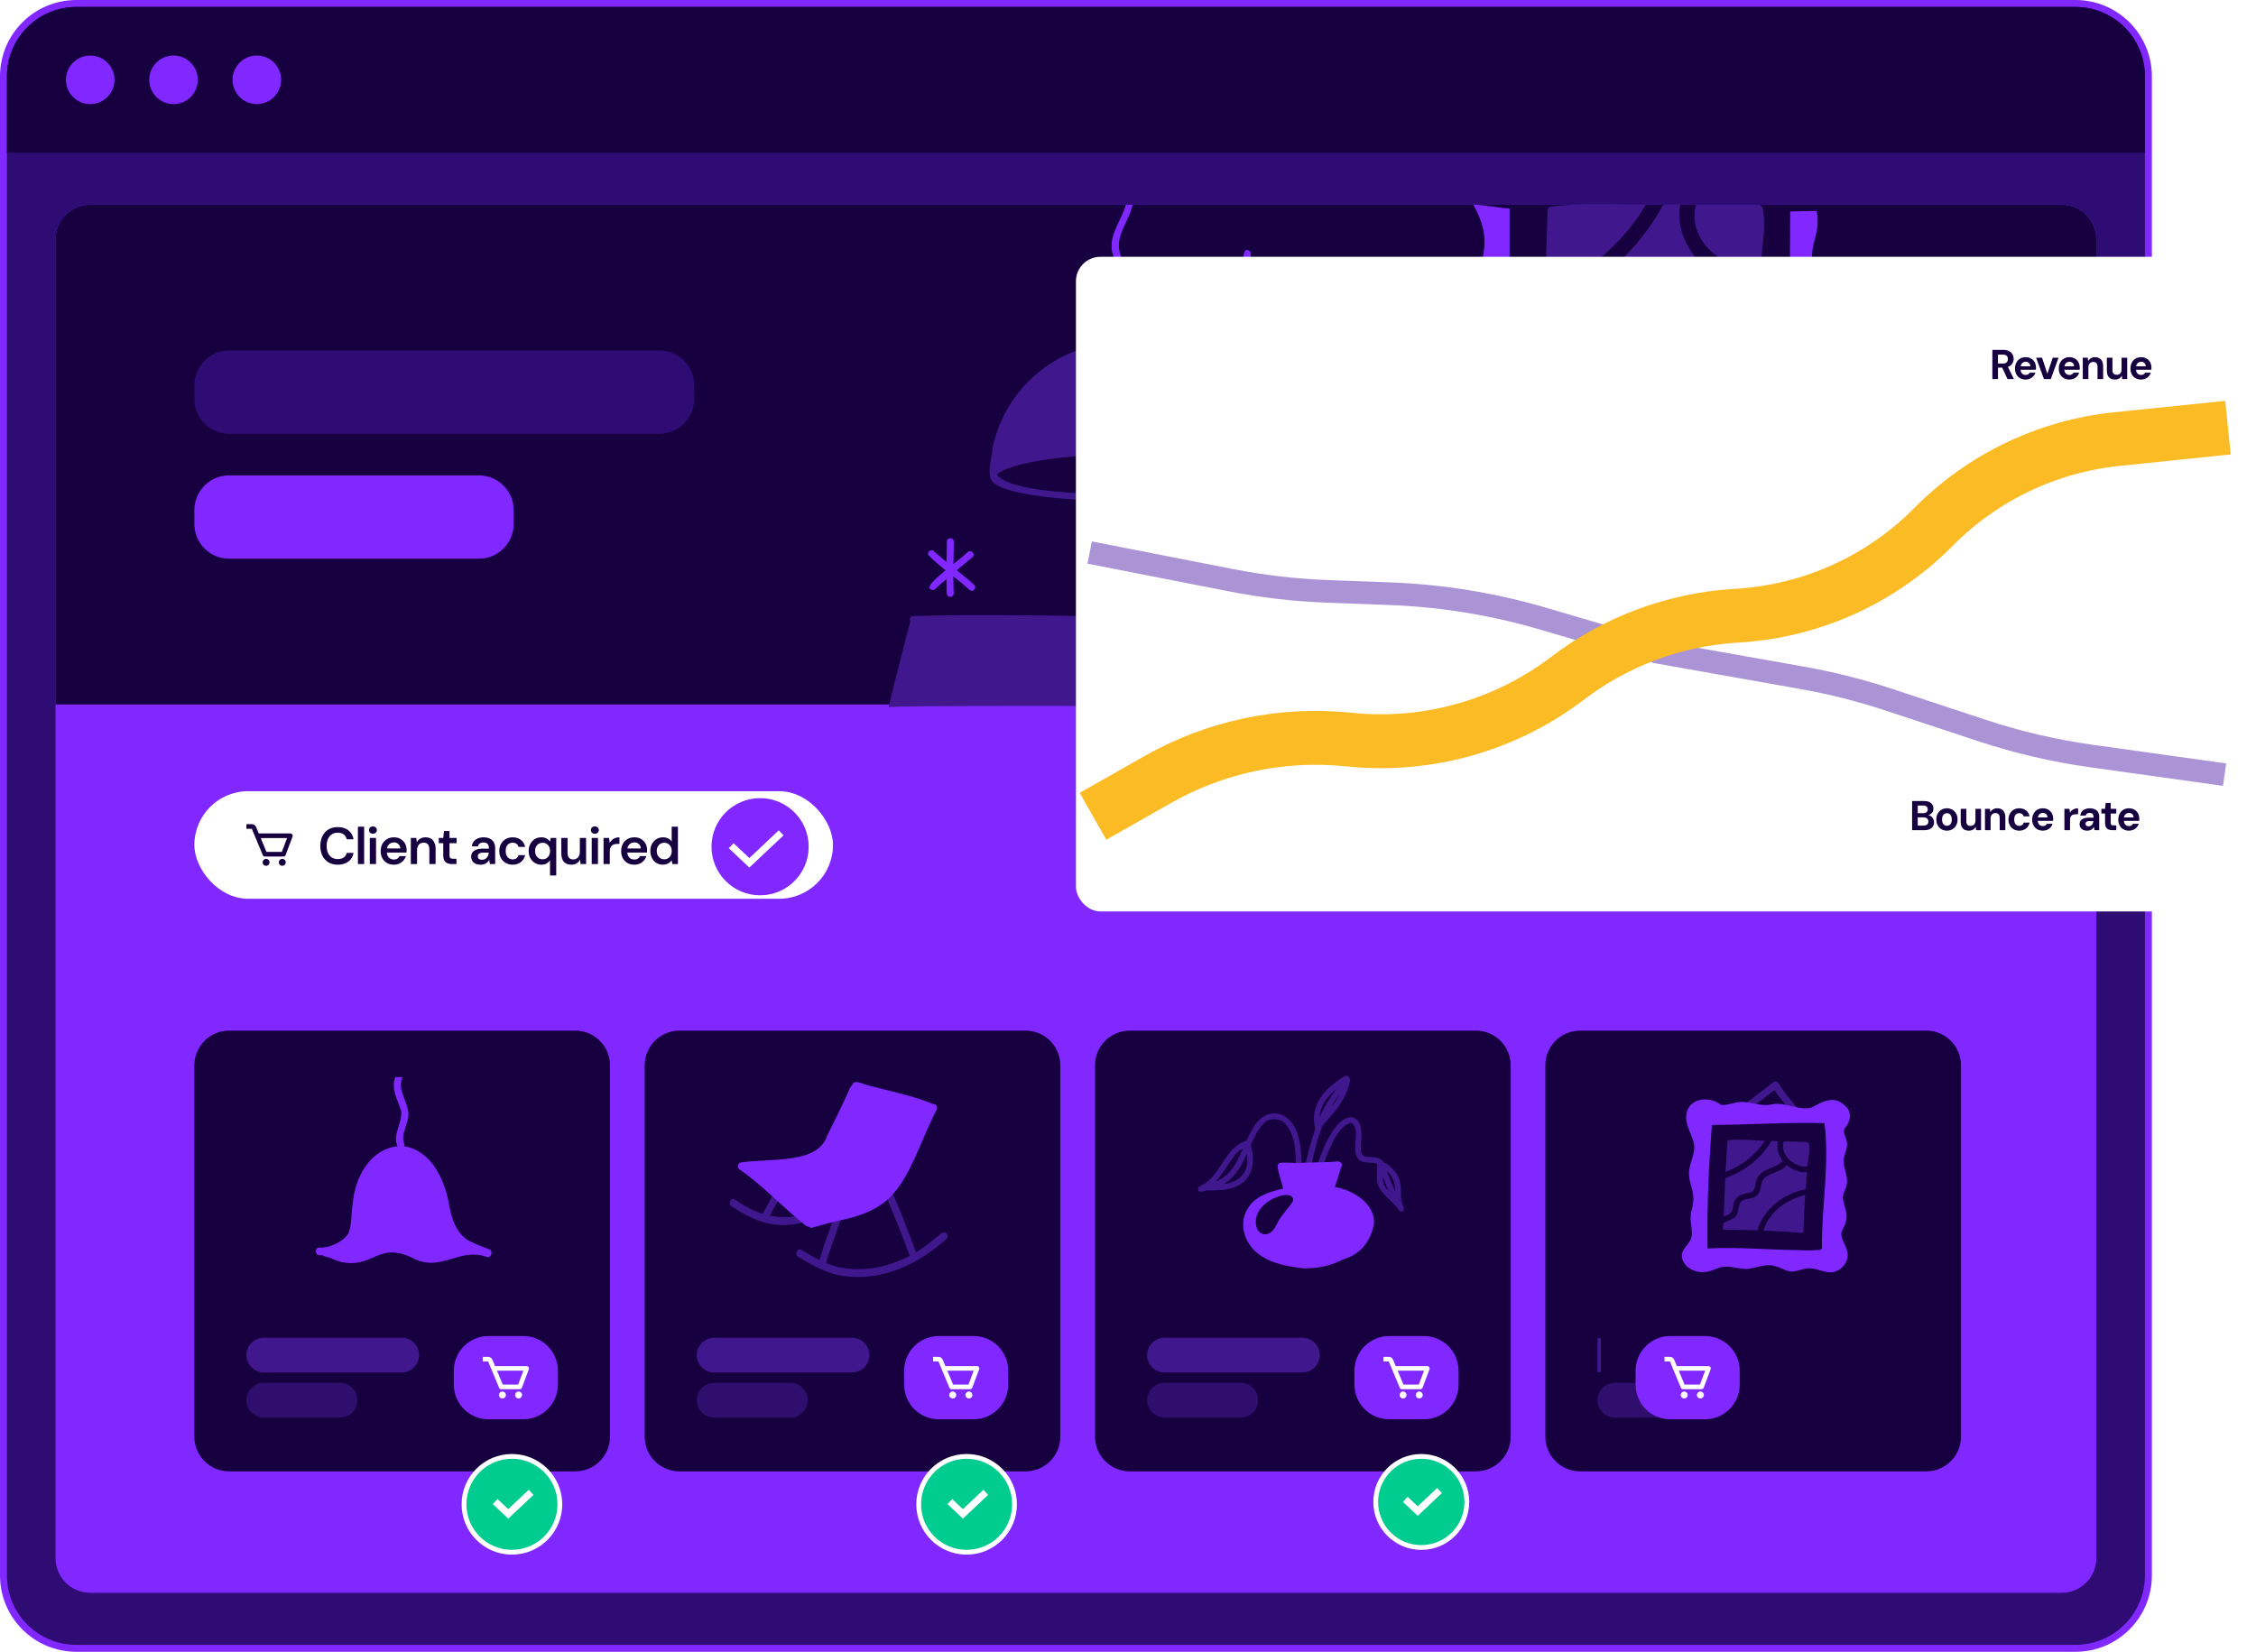 <svg width="650" height="476" viewBox="0 0 650 476" fill="none" xmlns="http://www.w3.org/2000/svg">
<path d="M598 1C609.598 1 619 10.402 619 22V454C619 465.598 609.598 475 598 475H22C10.402 475 1 465.598 1 454V22C1 10.402 10.402 1 22 1H598Z" fill="#2F0B74" stroke="#8028FF" stroke-width="2"/>
<path d="M2 22C2 10.954 10.954 2 22 2H598C609.046 2 618 10.954 618 22V44H2V22Z" fill="#160040"/>
<path d="M16 69C16 63.477 20.477 59 26 59H594C599.523 59 604 63.477 604 69V449C604 454.523 599.523 459 594 459H26C20.477 459 16 454.523 16 449V69Z" fill="#8028FF"/>
<path d="M16 69C16 63.477 20.477 59 26 59H594C599.523 59 604 63.477 604 69V203H16V69Z" fill="#160040"/>
<path d="M56 307C56 301.477 60.477 297 66 297H165.75C171.273 297 175.75 301.477 175.75 307V414C175.75 419.523 171.273 424 165.75 424H66C60.477 424 56 419.523 56 414V307Z" fill="#160040"/>
<path d="M71 390.5C71 387.739 73.239 385.5 76 385.5H115.75C118.511 385.5 120.75 387.739 120.75 390.5C120.75 393.261 118.511 395.5 115.75 395.5H76C73.239 395.5 71 393.261 71 390.5Z" fill="#40178C"/>
<g opacity="0.6">
<path d="M71 403.5C71 400.739 73.239 398.5 76 398.5H98C100.761 398.5 103 400.739 103 403.5C103 406.261 100.761 408.5 98 408.5H76C73.239 408.5 71 406.261 71 403.5Z" fill="#40178C"/>
</g>
<path d="M130.75 395C130.75 389.477 135.227 385 140.75 385H150.75C156.273 385 160.75 389.477 160.75 395V399C160.75 404.523 156.273 409 150.75 409H140.75C135.227 409 130.75 404.523 130.75 399V395Z" fill="#8028FF"/>
<path d="M152.298 393.954C152.237 393.865 152.155 393.793 152.059 393.743C151.964 393.693 151.858 393.667 151.75 393.667H142.639L141.869 391.82C141.768 391.577 141.598 391.369 141.379 391.223C141.159 391.077 140.902 390.999 140.639 391H139.083V392.333H140.639L143.801 399.923C143.852 400.045 143.937 400.149 144.047 400.221C144.156 400.294 144.285 400.333 144.417 400.333H149.75C150.028 400.333 150.277 400.161 150.375 399.901L152.375 394.568C152.412 394.467 152.425 394.359 152.412 394.252C152.399 394.145 152.359 394.043 152.298 393.954ZM149.288 399H144.861L143.195 395H150.788L149.288 399Z" fill="white"/>
<path d="M144.75 403C145.302 403 145.75 402.552 145.75 402C145.75 401.448 145.302 401 144.75 401C144.198 401 143.75 401.448 143.75 402C143.75 402.552 144.198 403 144.75 403Z" fill="white"/>
<path d="M149.417 403C149.969 403 150.417 402.552 150.417 402C150.417 401.448 149.969 401 149.417 401C148.864 401 148.417 401.448 148.417 402C148.417 402.552 148.864 403 149.417 403Z" fill="white"/>
<path d="M185.75 307C185.75 301.477 190.227 297 195.75 297H295.5C301.023 297 305.5 301.477 305.5 307V414C305.5 419.523 301.023 424 295.5 424H195.75C190.227 424 185.75 419.523 185.75 414V307Z" fill="#160040"/>
<path d="M200.75 390.5C200.75 387.739 202.989 385.5 205.75 385.5H245.5C248.261 385.5 250.5 387.739 250.5 390.5C250.5 393.261 248.261 395.5 245.5 395.5H205.75C202.989 395.5 200.75 393.261 200.75 390.5Z" fill="#40178C"/>
<g opacity="0.6">
<path d="M200.75 403.5C200.75 400.739 202.989 398.5 205.75 398.5H227.75C230.511 398.5 232.75 400.739 232.75 403.5C232.75 406.261 230.511 408.5 227.75 408.5H205.75C202.989 408.5 200.75 406.261 200.75 403.5Z" fill="#40178C"/>
</g>
<path d="M260.5 395C260.5 389.477 264.977 385 270.5 385H280.5C286.023 385 290.5 389.477 290.5 395V399C290.5 404.523 286.023 409 280.5 409H270.5C264.977 409 260.5 404.523 260.5 399V395Z" fill="#8028FF"/>
<path d="M282.048 393.954C281.987 393.865 281.905 393.793 281.809 393.743C281.714 393.693 281.608 393.667 281.5 393.667H272.389L271.619 391.82C271.518 391.577 271.348 391.369 271.129 391.223C270.909 391.077 270.652 390.999 270.389 391H268.833V392.333H270.389L273.551 399.923C273.602 400.045 273.687 400.149 273.797 400.221C273.906 400.294 274.035 400.333 274.167 400.333H279.5C279.778 400.333 280.027 400.161 280.125 399.901L282.125 394.568C282.162 394.467 282.175 394.359 282.162 394.252C282.149 394.145 282.109 394.043 282.048 393.954ZM279.038 399H274.611L272.945 395H280.538L279.038 399Z" fill="white"/>
<path d="M274.5 403C275.052 403 275.5 402.552 275.5 402C275.5 401.448 275.052 401 274.5 401C273.948 401 273.5 401.448 273.5 402C273.5 402.552 273.948 403 274.5 403Z" fill="white"/>
<path d="M279.167 403C279.719 403 280.167 402.552 280.167 402C280.167 401.448 279.719 401 279.167 401C278.614 401 278.167 401.448 278.167 402C278.167 402.552 278.614 403 279.167 403Z" fill="white"/>
<path d="M315.5 307C315.5 301.477 319.977 297 325.5 297H425.25C430.773 297 435.25 301.477 435.25 307V414C435.25 419.523 430.773 424 425.25 424H325.5C319.977 424 315.5 419.523 315.5 414V307Z" fill="#160040"/>
<path d="M330.5 390.5C330.5 387.739 332.739 385.5 335.5 385.5H375.25C378.011 385.5 380.25 387.739 380.25 390.5C380.25 393.261 378.011 395.5 375.25 395.5H335.5C332.739 395.5 330.5 393.261 330.5 390.5Z" fill="#40178C"/>
<g opacity="0.6">
<path d="M330.5 403.5C330.5 400.739 332.739 398.5 335.5 398.5H357.5C360.261 398.5 362.5 400.739 362.5 403.5C362.5 406.261 360.261 408.5 357.5 408.5H335.5C332.739 408.5 330.5 406.261 330.5 403.5Z" fill="#40178C"/>
</g>
<path d="M390.25 395C390.25 389.477 394.727 385 400.25 385H410.25C415.773 385 420.25 389.477 420.25 395V399C420.25 404.523 415.773 409 410.25 409H400.25C394.727 409 390.25 404.523 390.25 399V395Z" fill="#8028FF"/>
<path d="M411.798 393.954C411.737 393.865 411.655 393.793 411.559 393.743C411.464 393.693 411.358 393.667 411.25 393.667H402.139L401.369 391.82C401.268 391.577 401.098 391.369 400.879 391.223C400.659 391.077 400.402 390.999 400.139 391H398.583V392.333H400.139L403.301 399.923C403.352 400.045 403.437 400.149 403.547 400.221C403.656 400.294 403.785 400.333 403.917 400.333H409.25C409.528 400.333 409.777 400.161 409.875 399.901L411.875 394.568C411.912 394.467 411.925 394.359 411.912 394.252C411.899 394.145 411.859 394.043 411.798 393.954ZM408.788 399H404.361L402.695 395H410.288L408.788 399Z" fill="white"/>
<path d="M404.25 403C404.802 403 405.25 402.552 405.25 402C405.25 401.448 404.802 401 404.25 401C403.698 401 403.25 401.448 403.25 402C403.25 402.552 403.698 403 404.25 403Z" fill="white"/>
<path d="M408.917 403C409.469 403 409.917 402.552 409.917 402C409.917 401.448 409.469 401 408.917 401C408.364 401 407.917 401.448 407.917 402C407.917 402.552 408.364 403 408.917 403Z" fill="white"/>
<path d="M445.25 307C445.25 301.477 449.727 297 455.25 297H555C560.523 297 565 301.477 565 307V414C565 419.523 560.523 424 555 424H455.25C449.727 424 445.25 419.523 445.25 414V307Z" fill="#160040"/>
<path d="M460.25 386C460.25 385.724 460.474 385.5 460.75 385.5C461.026 385.5 461.25 385.724 461.25 386V395C461.25 395.276 461.026 395.5 460.75 395.5C460.474 395.5 460.25 395.276 460.25 395V386Z" fill="#40178C"/>
<g opacity="0.6">
<path d="M460.25 403.5C460.25 400.739 462.489 398.5 465.25 398.5H487.25C490.011 398.5 492.25 400.739 492.25 403.5C492.25 406.261 490.011 408.5 487.25 408.5H465.25C462.489 408.5 460.25 406.261 460.25 403.5Z" fill="#40178C"/>
</g>
<path d="M471.25 395C471.25 389.477 475.727 385 481.25 385H491.25C496.773 385 501.25 389.477 501.25 395V399C501.25 404.523 496.773 409 491.25 409H481.25C475.727 409 471.25 404.523 471.25 399V395Z" fill="#8028FF"/>
<path d="M492.798 393.954C492.737 393.865 492.655 393.793 492.559 393.743C492.464 393.693 492.358 393.667 492.25 393.667H483.139L482.369 391.82C482.268 391.577 482.098 391.369 481.879 391.223C481.659 391.077 481.402 390.999 481.139 391H479.583V392.333H481.139L484.301 399.923C484.352 400.045 484.437 400.149 484.547 400.221C484.656 400.294 484.785 400.333 484.917 400.333H490.25C490.528 400.333 490.777 400.161 490.875 399.901L492.875 394.568C492.912 394.467 492.925 394.359 492.912 394.252C492.899 394.145 492.859 394.043 492.798 393.954ZM489.788 399H485.361L483.695 395H491.288L489.788 399Z" fill="white"/>
<path d="M485.25 403C485.802 403 486.25 402.552 486.25 402C486.25 401.448 485.802 401 485.25 401C484.698 401 484.25 401.448 484.25 402C484.25 402.552 484.698 403 485.25 403Z" fill="white"/>
<path d="M489.917 403C490.469 403 490.917 402.552 490.917 402C490.917 401.448 490.469 401 489.917 401C489.364 401 488.917 401.448 488.917 402C488.917 402.552 489.364 403 489.917 403Z" fill="white"/>
<path d="M511.253 405.16C510.577 405.16 509.972 405.044 509.438 404.813C508.904 404.582 508.486 404.244 508.184 403.799C507.881 403.354 507.721 402.816 507.703 402.184H509.611C509.629 402.46 509.7 402.709 509.825 402.932C509.958 403.154 510.145 403.332 510.385 403.465C510.626 403.59 510.91 403.652 511.239 403.652C511.524 403.652 511.769 403.608 511.973 403.519C512.187 403.421 512.351 403.288 512.467 403.119C512.583 402.949 512.641 402.749 512.641 402.518C512.641 402.26 512.574 402.042 512.44 401.864C512.316 401.677 512.138 401.522 511.907 401.397C511.684 401.273 511.426 401.161 511.133 401.064C510.839 400.957 510.528 400.85 510.199 400.743C509.451 400.494 508.882 400.169 508.491 399.769C508.108 399.369 507.917 398.84 507.917 398.181C507.917 397.621 508.05 397.14 508.317 396.74C508.593 396.34 508.966 396.033 509.438 395.819C509.918 395.606 510.47 395.499 511.093 395.499C511.724 395.499 512.276 395.61 512.747 395.833C513.228 396.046 513.606 396.358 513.882 396.767C514.157 397.176 514.304 397.656 514.322 398.208H512.387C512.387 398.003 512.329 397.812 512.214 397.634C512.107 397.447 511.956 397.301 511.76 397.194C511.564 397.078 511.333 397.02 511.066 397.02C510.835 397.011 510.621 397.047 510.425 397.127C510.239 397.207 510.087 397.327 509.972 397.487C509.865 397.639 509.812 397.83 509.812 398.061C509.812 398.284 509.865 398.47 509.972 398.622C510.078 398.773 510.23 398.906 510.425 399.022C510.63 399.129 510.861 399.231 511.119 399.329C511.386 399.418 511.675 399.511 511.987 399.609C512.458 399.769 512.885 399.96 513.268 400.183C513.659 400.396 513.97 400.677 514.202 401.024C514.433 401.37 514.549 401.829 514.549 402.398C514.549 402.887 514.42 403.341 514.162 403.759C513.913 404.177 513.543 404.515 513.054 404.773C512.565 405.031 511.964 405.16 511.253 405.16ZM519.105 405C518.643 405 518.233 404.929 517.878 404.786C517.522 404.635 517.246 404.391 517.05 404.053C516.855 403.706 516.757 403.234 516.757 402.638V399.742H515.609V398.248H516.757L516.97 396.393H518.558V398.248H520.346V399.742H518.558V402.665C518.558 402.967 518.625 403.176 518.758 403.292C518.892 403.408 519.123 403.465 519.452 403.465H520.333V405H519.105ZM524.13 405.16C523.579 405.16 523.12 405.071 522.756 404.893C522.391 404.706 522.12 404.457 521.942 404.146C521.764 403.835 521.675 403.492 521.675 403.119C521.675 402.709 521.777 402.349 521.982 402.038C522.195 401.726 522.516 401.482 522.943 401.304C523.37 401.126 523.903 401.037 524.544 401.037H526.185C526.185 400.699 526.145 400.423 526.065 400.21C525.985 399.987 525.852 399.823 525.665 399.716C525.478 399.6 525.229 399.542 524.917 399.542C524.579 399.542 524.295 399.618 524.063 399.769C523.832 399.912 523.685 400.129 523.623 400.423H521.875C521.928 399.943 522.089 399.529 522.355 399.182C522.622 398.835 522.978 398.568 523.423 398.381C523.868 398.186 524.366 398.088 524.917 398.088C525.558 398.088 526.105 398.195 526.559 398.408C527.021 398.613 527.373 398.915 527.613 399.315C527.862 399.716 527.987 400.21 527.987 400.797V405H526.479L526.279 403.973C526.181 404.15 526.065 404.311 525.932 404.453C525.798 404.595 525.642 404.72 525.465 404.827C525.287 404.933 525.086 405.013 524.864 405.067C524.642 405.129 524.397 405.16 524.13 405.16ZM524.557 403.772C524.788 403.772 524.993 403.732 525.171 403.652C525.358 403.563 525.518 403.443 525.651 403.292C525.785 403.141 525.887 402.972 525.958 402.785C526.038 402.589 526.092 402.38 526.118 402.158V402.131H524.744C524.477 402.131 524.255 402.167 524.077 402.238C523.908 402.309 523.783 402.407 523.703 402.531C523.623 402.656 523.583 402.798 523.583 402.958C523.583 403.136 523.623 403.288 523.703 403.412C523.783 403.528 523.894 403.617 524.037 403.679C524.188 403.741 524.361 403.772 524.557 403.772ZM532.658 405C532.195 405 531.786 404.929 531.43 404.786C531.074 404.635 530.798 404.391 530.603 404.053C530.407 403.706 530.309 403.234 530.309 402.638V399.742H529.162V398.248H530.309L530.523 396.393H532.111V398.248H533.899V399.742H532.111V402.665C532.111 402.967 532.177 403.176 532.311 403.292C532.444 403.408 532.675 403.465 533.005 403.465H533.885V405H532.658ZM537.949 405.16C537.398 405.16 536.926 405.049 536.535 404.827C536.153 404.604 535.859 404.275 535.654 403.839C535.459 403.394 535.361 402.852 535.361 402.211V398.248H537.149V402.024C537.149 402.558 537.265 402.963 537.496 403.239C537.727 403.505 538.074 403.639 538.537 403.639C538.839 403.639 539.106 403.572 539.337 403.439C539.569 403.305 539.751 403.11 539.884 402.852C540.018 402.594 540.085 402.278 540.085 401.904V398.248H541.886V405H540.298L540.165 403.919C539.969 404.293 539.68 404.595 539.297 404.827C538.924 405.049 538.474 405.16 537.949 405.16ZM546.412 405.16C545.789 405.16 545.251 405.062 544.797 404.867C544.343 404.671 543.992 404.4 543.743 404.053C543.494 403.706 543.347 403.314 543.303 402.878H545.104C545.14 403.038 545.211 403.19 545.318 403.332C545.424 403.465 545.567 403.577 545.745 403.666C545.922 403.746 546.136 403.786 546.385 403.786C546.625 403.786 546.821 403.755 546.972 403.692C547.132 403.621 547.248 403.528 547.319 403.412C547.399 403.296 547.439 403.172 547.439 403.038C547.439 402.852 547.386 402.709 547.279 402.611C547.172 402.505 547.012 402.42 546.799 402.358C546.594 402.287 546.345 402.224 546.051 402.171C545.722 402.1 545.402 402.02 545.091 401.931C544.788 401.842 544.517 401.726 544.277 401.584C544.037 401.433 543.845 401.246 543.703 401.024C543.561 400.792 543.489 400.512 543.489 400.183C543.489 399.783 543.596 399.427 543.81 399.115C544.032 398.795 544.348 398.546 544.757 398.368C545.166 398.181 545.66 398.088 546.238 398.088C547.057 398.088 547.702 398.27 548.173 398.635C548.645 398.991 548.925 399.489 549.014 400.129H547.319C547.266 399.916 547.146 399.751 546.959 399.636C546.772 399.52 546.527 399.462 546.225 399.462C545.905 399.462 545.66 399.52 545.491 399.636C545.322 399.751 545.237 399.903 545.237 400.089C545.237 400.214 545.286 400.33 545.384 400.436C545.491 400.534 545.647 400.619 545.851 400.69C546.065 400.761 546.323 400.828 546.625 400.89C547.159 400.997 547.622 401.117 548.013 401.25C548.404 401.384 548.707 401.58 548.92 401.837C549.143 402.095 549.25 402.465 549.241 402.945C549.25 403.381 549.138 403.768 548.907 404.106C548.676 404.435 548.347 404.693 547.92 404.88C547.493 405.067 546.99 405.16 546.412 405.16Z" fill="#160040"/>
<circle cx="26" cy="23" r="7" fill="#8028FF"/>
<circle cx="50" cy="23" r="7" fill="#8028FF"/>
<circle cx="74" cy="23" r="7" fill="#8028FF"/>
<path d="M56 111C56 105.477 60.477 101 66 101H190C195.523 101 200 105.477 200 111V115C200 120.523 195.523 125 190 125H66C60.477 125 56 120.523 56 115V111Z" fill="#2F0B74"/>
<path d="M56 147C56 141.477 60.477 137 66 137H138C143.523 137 148 141.477 148 147V151C148 156.523 143.523 161 138 161H66C60.477 161 56 156.523 56 151V147Z" fill="#8028FF"/>
<g clip-path="url(#clip0_7_26)">
<path d="M255.999 203.815C255.999 203.815 258.443 193.606 262.278 179.068C261.852 178.441 262.333 177.504 263.109 177.524C265.972 177.474 268.835 177.394 271.699 177.339C284.799 177.053 311.081 177.524 311.081 177.524C365.657 178.376 425.081 179.068 480.081 179.068C485.647 195.515 488.5 203.989 488.5 203.989C488.5 204.133 255.999 202.776 255.999 203.815Z" fill="#40178C"/>
<path d="M491.645 71.077C491.675 71.117 491.705 71.157 491.735 71.202C491.7 71.162 491.675 71.117 491.645 71.077Z" fill="#40178C"/>
<path d="M504.915 77.597C495.66 77.065 485.988 68.732 488.651 58.839C493.557 58.769 498.468 58.694 503.379 58.644C504.925 58.654 507.373 58.228 507.919 60.137C508.975 65.63 507.428 71.423 507.418 77C506.597 77.256 505.796 77.722 504.915 77.602V77.597Z" fill="#40178C"/>
<path d="M445.877 60.904C445.937 60.358 446.142 59.927 446.437 59.606C455.638 58.308 464.969 59.035 474.235 58.96C469.074 67.775 461.415 75.141 452.63 80.298C452.519 80.363 452.389 80.443 452.269 80.513C452.274 80.513 452.279 80.508 452.284 80.503C452.214 80.543 452.139 80.593 452.069 80.638C452.069 80.638 452.069 80.635 452.069 80.628C449.906 81.981 447.453 82.833 445.246 84.106C445.361 76.359 445.631 68.611 445.872 60.904H445.877Z" fill="#40178C"/>
<path d="M452.295 80.498L452.284 80.503C452.284 80.503 452.295 80.503 452.295 80.498Z" fill="#40178C"/>
<path d="M452.675 80.263C452.675 80.263 452.665 80.268 452.66 80.273C452.66 80.273 452.67 80.273 452.675 80.263Z" fill="#40178C"/>
<path d="M454.677 84.136C454.677 84.136 454.667 84.141 454.667 84.147L454.677 84.136Z" fill="#40178C"/>
<path d="M454.668 84.146C454.668 84.146 454.652 84.151 454.647 84.151C454.647 84.151 454.657 84.146 454.668 84.146Z" fill="#40178C"/>
<path d="M488.842 76.043C488.842 76.043 488.842 76.043 488.832 76.033C488.837 76.033 488.837 76.033 488.842 76.043C488.822 76.013 488.792 75.983 488.772 75.948C488.807 75.998 488.842 76.043 488.887 76.088C488.872 76.073 488.857 76.063 488.837 76.043H488.842Z" fill="#40178C"/>
<path d="M451.423 114.048C451.418 114.079 451.408 114.109 451.398 114.139C451.403 114.104 451.413 114.074 451.423 114.048Z" fill="#40178C"/>
<path d="M445.206 93.783C445.196 92.224 445.191 90.666 445.206 89.112C448.119 87.313 451.363 86.141 454.291 84.377C454.457 84.282 454.637 84.161 454.807 84.061C454.797 84.066 454.792 84.071 454.782 84.071C454.792 84.071 454.797 84.071 454.807 84.056C454.892 84.006 454.962 83.961 455.047 83.911C455.022 83.926 454.997 83.946 454.972 83.956C465.059 78.037 473.764 69.343 479.2 58.935C480.837 58.925 482.479 58.904 484.126 58.885C483.05 64.216 484.992 69.709 488.321 73.878C483.45 80.172 472.653 79.947 469.454 88.025C468.138 91.262 468.733 95.106 466.696 98.062C466.726 98.037 466.756 98.007 466.786 97.977C466.786 97.977 466.786 97.987 466.786 97.992C463.197 100.167 458.346 99.626 455.208 102.883C451.223 105.73 452.83 111.037 450.993 114.89C449.396 116.489 447.023 116.96 445.126 118.103C445.226 109.994 445.201 101.881 445.221 93.783H445.206Z" fill="#40178C"/>
<path d="M455.058 83.901C455.058 83.901 455.053 83.901 455.047 83.906C455.047 83.906 455.053 83.906 455.058 83.901Z" fill="#40178C"/>
<path d="M454.878 84.011C454.878 84.011 454.867 84.016 454.862 84.016C454.862 84.016 454.873 84.011 454.878 84.011Z" fill="#40178C"/>
<path d="M466.771 97.982C466.806 97.942 466.841 97.912 466.881 97.877C466.841 97.922 466.806 97.957 466.766 97.997V97.987L466.771 97.982Z" fill="#40178C"/>
<path d="M444.961 128.19C444.991 126.617 445.016 125.048 445.041 123.475C447.919 120.708 452.68 120.478 454.852 116.915C457.33 112.51 454.712 106.311 460.889 104.457C464.188 103.299 468.323 103.48 470.485 100.247C472.748 97 472.317 92.871 473.624 89.293C477.664 82.924 487.13 83.089 491.47 76.945C495.805 80.252 501.762 82.508 507.223 81.671C507.058 86.02 506.853 90.38 506.697 94.73C490.404 98.604 475.171 110.916 471.286 127.689C463.988 127.734 456.679 127.804 449.391 128C449.391 128.01 449.391 128.025 449.391 128.035C447.919 128.12 446.437 128.205 444.961 128.195V128.19Z" fill="#40178C"/>
<path d="M427.996 59.25C428.031 59.25 428.066 59.26 428.101 59.265C428.066 59.265 428.031 59.255 427.996 59.25Z" fill="#8028FF"/>
<path d="M423.145 135.346C425.308 130.581 429.232 128.661 428.446 122.628C428.106 118.694 426.849 114.785 427.415 110.806C430.974 98.062 425.218 94.77 425.208 83.876C426.819 73.227 430.319 69.689 424.487 58.945C427.996 59.105 431.445 59.867 434.944 60.107V60.328V60.192V60.568V60.433C434.944 60.583 434.944 60.729 434.944 60.879C434.944 60.869 434.944 60.859 434.944 60.849C434.944 60.984 434.944 61.124 434.944 61.26V61.124V61.405V61.27V61.716V61.581V62.047V62.022C434.944 62.342 434.944 62.668 434.944 62.989V62.853C434.944 62.944 434.944 63.039 434.944 63.129C434.944 63.119 434.944 63.114 434.944 63.104C434.944 63.46 434.944 63.816 434.944 64.171C434.944 64.161 434.944 64.156 434.944 64.146C434.944 64.282 434.944 64.412 434.944 64.547V64.412V64.698V64.562V64.943V64.808C434.944 65.124 434.944 65.434 434.944 65.75V65.615V65.9V65.765V66.076V65.94V66.216V66.081V66.447V66.391C434.944 66.542 434.944 66.687 434.944 66.837V66.702V67.008V66.872V67.148V67.013C434.944 67.163 434.944 67.313 434.944 67.464C434.944 67.419 434.944 67.374 434.944 67.329V67.524V67.509C434.944 67.654 434.944 67.805 434.944 67.95V67.814V68.02V67.885V68.246V68.11C434.944 68.281 434.944 68.456 434.944 68.626C434.944 68.581 434.944 68.536 434.944 68.491V68.661V68.646C434.944 68.862 434.944 69.077 434.944 69.288V69.153V69.674V69.654C434.944 69.899 434.944 70.15 434.944 70.395V70.26V70.556V70.42V70.776V70.761C434.944 70.921 434.944 71.082 434.944 71.237V71.102V71.388V71.252V71.568V71.433C434.944 71.588 434.944 71.743 434.944 71.899C434.944 71.899 434.944 71.894 434.944 71.889C434.944 71.919 434.944 71.954 434.944 71.984C434.944 71.964 434.944 71.944 434.944 71.919C434.944 72.27 434.944 72.625 434.944 72.981C434.944 72.936 434.944 72.891 434.944 72.846V72.976V72.966C434.944 73.141 434.944 73.312 434.944 73.487V73.352V73.668V73.532V73.818V73.683C434.944 73.843 434.944 73.993 434.944 74.154C434.944 74.154 434.944 74.144 434.944 74.139C434.944 74.254 434.944 74.374 434.944 74.49V74.354V74.67V74.535V74.8V74.665C434.944 74.84 434.944 75.016 434.944 75.191C434.944 75.186 434.944 75.176 434.944 75.171C434.944 75.286 434.944 75.407 434.944 75.522V75.387V75.687V75.552V75.828V75.692V75.998V75.863V76.143V76.008V76.389V76.334C434.944 76.564 434.944 76.785 434.944 77.01V76.875V77.156V77.02C434.944 77.176 434.944 77.336 434.944 77.491C434.944 77.491 434.944 77.481 434.944 77.476C434.944 77.591 434.944 77.712 434.944 77.827V77.692V78.007V77.872V78.163V78.028V78.599V78.579C434.944 78.759 434.944 78.934 434.944 79.11V78.975V79.24V79.105C434.944 79.491 434.944 79.877 434.944 80.263V80.127V80.388V80.252C434.944 80.418 434.944 80.583 434.944 80.749V80.739C434.944 80.779 434.944 80.814 434.944 80.849C434.944 80.829 434.944 80.809 434.944 80.784C434.944 81.004 434.944 81.225 434.944 81.45V81.315V81.57V81.435V81.856V81.806C434.944 82.182 434.944 82.558 434.944 82.939C434.944 82.939 434.944 82.928 434.944 82.918C434.944 83.089 434.944 83.259 434.944 83.43V83.294V83.54V83.405C434.944 84.001 434.944 84.597 434.944 85.189C434.944 85.168 434.944 85.153 434.944 85.138C434.944 85.168 434.944 85.199 434.944 85.229C434.944 85.229 434.944 85.229 434.944 85.219C434.944 85.429 434.944 85.645 434.944 85.855V85.72V86.261V86.241C434.944 86.617 434.944 86.993 434.944 87.364C434.944 87.353 434.944 87.343 434.944 87.333C434.944 88.14 434.944 88.952 434.944 89.759C434.944 89.734 434.944 89.704 434.944 89.679C434.944 90.22 434.944 90.766 434.944 91.312V91.177V91.543V91.408C434.944 91.939 434.944 92.465 434.944 92.996C434.944 92.961 434.944 92.931 434.944 92.896C434.944 93.452 434.944 94.013 434.944 94.575V94.439V94.74V94.605V95.141V95.116C434.944 95.487 434.944 95.858 434.944 96.228C434.944 96.183 434.944 96.138 434.944 96.093V96.213C434.944 96.679 434.944 97.156 434.944 97.626V97.491C434.944 97.802 434.944 98.113 434.944 98.428C434.944 98.383 434.944 98.338 434.944 98.293V98.478V98.463C434.944 98.824 434.944 99.185 434.944 99.546C434.944 99.501 434.944 99.456 434.944 99.411V99.531C434.944 100.137 434.944 100.749 434.944 101.36V101.225V101.465V101.33C434.944 101.48 434.944 101.631 434.944 101.781C434.944 101.736 434.944 101.691 434.944 101.646V101.761C434.944 102.503 434.944 103.244 434.944 103.991C434.944 103.971 434.944 103.951 434.944 103.931C434.944 103.966 434.944 104.006 434.944 104.041C434.944 104.041 434.944 104.041 434.944 104.031C434.944 104.196 434.944 104.362 434.944 104.527V104.392C434.944 104.622 434.944 104.853 434.944 105.083C434.944 105.038 434.944 104.993 434.944 104.948V105.098V105.088C434.944 105.279 434.944 105.464 434.944 105.655V105.519C434.944 105.875 434.944 106.226 434.944 106.582V106.446V106.747V106.612C434.944 107.093 434.944 107.574 434.944 108.055V107.92C434.944 108.085 434.944 108.25 434.944 108.411C434.944 108.401 434.944 108.396 434.944 108.386C434.944 108.767 434.944 109.147 434.944 109.523C434.944 109.513 434.944 109.508 434.944 109.498C434.944 110.526 434.944 111.558 434.944 112.585V112.45C434.944 112.555 434.944 112.66 434.944 112.766C434.944 112.756 434.944 112.746 434.944 112.736C434.944 113.272 434.944 113.813 434.944 114.349V114.214V114.585V114.449V114.961V114.895C434.944 115.151 434.944 115.407 434.944 115.657V115.522V115.797V115.662V115.903V115.767V116.133V116.078C434.944 116.263 434.944 116.454 434.944 116.639V116.504V116.75V116.614C434.944 116.805 434.944 117 434.944 117.186C434.944 117.14 434.944 117.095 434.944 117.05C434.944 117.361 434.944 117.672 434.944 117.982V117.847V118.088V117.952V118.318V118.263C434.944 118.443 434.944 118.619 434.944 118.799V118.664V118.909V118.774V119.08V118.944C434.944 119.486 434.944 120.027 434.944 120.568C434.944 120.523 434.944 120.478 434.944 120.433V120.548C434.944 121.465 434.944 122.387 434.944 123.314V123.179V123.425V123.289C434.944 123.485 434.944 123.675 434.944 123.871C434.944 123.861 434.944 123.85 434.944 123.84C434.944 124.567 434.944 125.294 434.944 126.02C434.944 126 434.944 125.985 434.944 125.965C434.944 126 434.944 126.03 434.944 126.065C434.944 126.065 434.944 126.065 434.944 126.055C434.944 126.341 434.944 126.617 434.944 126.902V126.767V127.183V127.133C434.944 127.388 434.944 127.639 434.944 127.895V127.759V128.015V127.88V128.321V128.265C434.944 128.491 434.944 128.716 434.944 128.942V128.807V129.057V128.922C434.944 129.082 434.944 129.243 434.944 129.403C434.944 129.358 434.944 129.313 434.944 129.268C434.944 129.518 434.944 129.764 434.944 130.009V129.874V130.125V129.989C434.944 130.155 434.944 130.325 434.944 130.49C434.944 130.445 434.944 130.4 434.944 130.355V130.541V130.525C434.944 130.671 434.944 130.816 434.944 130.961V130.826V131.097V130.961C434.944 131.157 434.944 131.352 434.944 131.543C434.944 131.523 434.944 131.503 434.944 131.483V131.568V131.543C434.944 131.808 434.944 132.079 434.944 132.345V132.209V132.69V132.665C434.944 132.816 434.944 132.961 434.944 133.111V132.976V133.327V133.191V133.527V133.392C434.944 133.858 434.944 134.324 434.944 134.79V134.655C434.944 134.735 434.944 134.82 434.944 134.9C434.944 134.89 434.944 134.88 434.944 134.87C434.944 135.051 434.944 135.226 434.944 135.406V135.271V135.517V135.381V135.627V135.492V135.692V135.557V135.757V135.622V135.822V135.687V136.048V135.988C434.944 136.023 434.944 136.063 434.944 136.098C434.944 136.088 434.944 136.078 434.944 136.068C434.944 136.088 434.944 136.103 434.944 136.123V136.098C435.029 137.967 436.716 137.521 438.048 137.521C446.482 137.361 454.912 137.205 463.342 137.045C480.362 136.729 497.382 136.394 514.396 136.078C514.396 136.078 514.391 136.078 514.386 136.078C514.417 136.078 514.447 136.078 514.477 136.078C515.242 136.153 515.808 135.236 515.443 134.58C515.563 110.07 515.648 85.464 515.793 60.924C518.326 60.929 520.859 60.824 523.392 60.769C525.079 68.546 519.422 71.543 523.672 80.844C527.447 90.781 519.142 93.958 524.493 104.196C526.651 109.478 524.683 113.332 522.726 118.138C520.744 123.971 529.774 129.568 526.12 137.682C519.402 150.465 510.562 141.134 500.761 142.918C490.073 146.546 491.28 144.968 481.198 142.006C474.675 140.403 468.698 144.597 462.266 144.627C456.925 144.437 451.483 142.487 446.262 144.567C442.733 146.03 439.239 147.819 435.314 147.754C428.682 147.754 420.792 142.392 423.02 135.156L423.145 135.346Z" fill="#8028FF"/>
<path d="M506.307 123.545C506.327 125.083 506.302 126.612 506.267 128.155C504.795 128.17 503.314 128.255 501.842 128.3C501.842 128.245 501.842 128.195 501.842 128.145C493.182 127.824 484.527 127.684 475.867 127.674C479.416 113.317 492.756 103.014 506.552 99.235C506.307 107.338 506.212 115.442 506.312 123.545H506.307Z" fill="#40178C"/>
<path d="M323.059 73.993C332.389 87.278 322.248 88.306 324.19 100.097C324.355 101.365 322.433 101.706 322.208 100.383C320.295 86.071 330.477 88.907 320.816 73.873C318.744 68.566 322.999 63.861 324.395 59.01C325.091 47.729 317.727 50.105 324.385 35.853C324.595 34.921 324.11 33.317 325.481 33.222C329.006 34.364 322.603 42.653 323.569 45.62C323.709 47.594 324.59 49.388 325.316 51.202C330.197 61.21 319.67 65.99 323.054 73.993H323.059Z" fill="#8028FF"/>
<path d="M358.85 84.813C356.958 84.703 358.405 79.466 358.139 77.987C358.43 76.639 357.539 70.15 360.282 72.54C360.522 74.399 360.102 76.389 360.132 78.293C359.731 79.766 360.762 84.783 358.85 84.818V84.813Z" fill="#8028FF"/>
<path d="M362.149 82.783C360.908 81.776 353.119 77 353.574 75.988C353.704 75.206 354.651 74.936 355.246 75.387C357.969 77.256 360.437 79.346 363.206 81.084C364.302 81.811 363.271 83.46 362.144 82.783H362.149Z" fill="#8028FF"/>
<path d="M353.494 83.314C352.533 81.966 355.511 80.839 356.342 80.102C358.75 78.704 360.792 76.454 363.21 75.241C366.509 76.359 360.247 79.476 359.291 80.483C358.064 81.034 354.38 84.818 353.494 83.319V83.314Z" fill="#8028FF"/>
<path d="M437.987 172.134C437.442 172.109 437.006 171.633 437.031 171.092C437.252 166.697 437.227 162.282 437.712 157.912C437.972 156.339 440.255 157.05 439.654 158.458C439.279 162.337 439.259 166.256 439.074 170.15C439.069 170.966 439.109 172.154 437.992 172.134H437.987Z" fill="#8028FF"/>
<path d="M442.292 169.162C441.226 168.025 428.231 160.794 432.961 159.967C436.41 162.422 439.97 165.274 443.559 167.614C444.56 168.446 443.313 169.979 442.287 169.162H442.292Z" fill="#8028FF"/>
<path d="M433.632 168.275C432.761 166.577 436.475 165.274 437.467 164.206C439.314 163.144 440.861 161.325 442.838 160.613C446.162 161.686 439.834 164.677 438.888 165.654C437.502 166.191 434.884 169.709 433.632 168.27V168.275Z" fill="#8028FF"/>
<path d="M510.188 183.409C508.346 183.294 509.688 177.737 509.332 176.213C509.528 173.602 508.917 170.736 509.653 168.25C510.188 167.569 511.385 167.945 511.43 168.817C511.21 172.78 511.42 176.789 511.295 180.768C511.21 181.716 511.6 183.414 510.193 183.409H510.188Z" fill="#8028FF"/>
<path d="M516.16 178.363C514.193 178.082 502.835 178.974 503.085 176.699C503.12 176.128 503.601 175.757 504.141 175.757C508.146 176.379 512.231 176.288 516.275 176.363C517.582 176.464 517.477 178.398 516.155 178.363H516.16Z" fill="#8028FF"/>
<path d="M514.989 181.746C513.758 180.312 503.751 173.081 506.059 171.673C507.485 170.866 508.892 173.953 510.068 174.665C512.076 176.584 514.188 178.398 516.29 180.217C517.272 181.074 516 182.582 514.994 181.746H514.989Z" fill="#8028FF"/>
<path d="M506.214 180.984C505.053 179.481 509.363 177.155 510.139 175.822C511.77 174.414 512.887 172.179 514.704 171.132C518.003 171.773 512.391 175.907 511.655 177.13C510.409 177.987 507.651 182.322 506.214 180.984Z" fill="#8028FF"/>
<path d="M509.172 186.186C509.287 184.878 511.22 184.983 511.17 186.301C511.054 187.609 509.122 187.504 509.172 186.186Z" fill="#8028FF"/>
<path d="M272.79 171.092C272.57 166.03 272.735 160.944 272.835 155.887C273.101 154.68 274.843 154.895 274.818 156.133C274.772 161.074 274.552 166.04 274.787 170.941C274.848 172.249 272.915 172.405 272.79 171.092Z" fill="#8028FF"/>
<path d="M268.005 169.704C266.082 168.471 277.27 160.869 278.562 159.3C279.888 157.917 281.49 160.032 279.753 160.909C276.83 163.369 273.896 165.825 271.003 168.32C270.112 168.892 269.161 170.761 268.01 169.699L268.005 169.704Z" fill="#8028FF"/>
<path d="M279.343 170.004C275.558 166.466 271.013 163.63 267.449 159.907C267.058 158.774 268.63 158.042 269.261 159.04C272.975 162.277 276.965 165.193 280.639 168.476C281.61 169.358 280.364 170.841 279.343 170.004Z" fill="#8028FF"/>
<path d="M378.763 128.321C378.879 128.471 378.994 128.611 379.114 128.751C377.497 126.005 376.08 123.159 375.58 119.987C375.56 122.933 376.451 125.68 378.763 128.316V128.321ZM383.138 131.513C383.344 125.339 381.176 119.656 377.412 114.87C376.686 121.29 379.85 126.331 383.138 131.513ZM392.569 115.497C392.635 115.602 392.705 115.702 392.77 115.802C391.398 109.513 390.898 106.456 393.666 101.295C389.896 105.419 388.73 109.393 392.564 115.497H392.569ZM394.417 113.753C394.857 109.629 395.007 105.459 395.893 101.42C393.646 105.063 393.005 109.177 394.417 113.753ZM398.977 93.748C400.038 93.192 400.959 94.389 400.323 95.351C395.853 103.004 397.535 112.305 395.298 120.558C395.092 125.299 392.369 129.518 390.958 133.973C389.901 137.636 389.996 141.666 390.877 145.334C390.908 146.131 389.896 146.657 389.271 146.146C388.975 145.82 388.755 145.234 388.6 144.502C388.289 145.023 387.524 145.279 386.988 144.712C385.536 141.605 384.535 138.248 382.953 135.191C380.926 133.036 378.433 131.287 376.656 128.872C372.416 123.605 373.217 117.842 375.144 111.838C375.384 111.543 375.745 111.433 376.085 111.488C377.006 110.886 377.807 112.059 378.328 112.756C383.369 118.694 385.807 126.321 385.091 134.053C385.076 134.284 385.066 134.545 384.956 134.755C386.307 137.406 387.298 140.212 388.37 142.983C387.338 135.677 390.087 130.766 392.529 124.452C395.448 113.853 377.016 111.172 398.987 93.748H398.977Z" fill="#40178C"/>
<path d="M408.052 132.936C408.113 131.197 408.188 129.398 408.002 127.649C407.101 131.002 406.616 133.171 407.942 136.955C407.977 135.617 408.017 134.279 408.057 132.936H408.052ZM410.085 132.244C410.285 131.077 410.32 129.909 410.095 128.792C410.145 129.944 410.12 131.107 410.085 132.244ZM409.98 124.281C413.569 128.155 412.297 133.933 410.16 138.213C409.144 139.947 409.594 141.996 409.724 143.886C409.644 144.868 408.183 145.093 407.812 144.171C407.407 142.272 407.016 140.343 406.371 138.503C403.938 133.337 405.83 128.586 406.836 123.455C403.022 117.191 396.584 130.636 395.728 133.873C394.922 136.474 394.316 139.14 393.996 141.846C393.701 143.139 394.321 147.203 391.989 145.614C390.347 137.817 400.939 108.882 409.98 124.286V124.281Z" fill="#40178C"/>
<path d="M382.027 154.615C382.017 154.64 382.007 154.67 381.992 154.695C382.002 154.67 382.012 154.645 382.027 154.615Z" fill="#8028FF"/>
<path d="M376.381 162.878C376.381 162.878 376.376 162.889 376.371 162.894C376.371 162.894 376.376 162.883 376.381 162.878Z" fill="#8028FF"/>
<path d="M368.391 167.183C368.391 167.183 368.371 167.228 368.361 167.253C368.371 167.228 368.381 167.208 368.391 167.183Z" fill="#8028FF"/>
<path d="M368.361 167.258C368.361 167.258 368.351 167.278 368.351 167.288C368.351 167.278 368.361 167.268 368.361 167.258Z" fill="#8028FF"/>
<path d="M368.332 167.328C368.332 167.328 368.332 167.328 368.332 167.323C368.332 167.328 368.327 167.339 368.321 167.344C368.321 167.344 368.321 167.334 368.327 167.328H368.332Z" fill="#8028FF"/>
<path d="M373.197 167.684C373.197 167.684 373.177 167.724 373.172 167.744C373.182 167.724 373.192 167.704 373.197 167.684Z" fill="#8028FF"/>
<path d="M368.542 177.05C368.542 177.05 368.522 177.09 368.507 177.11C368.517 177.09 368.527 177.07 368.542 177.05Z" fill="#8028FF"/>
<path d="M365.253 177.977C365.253 177.977 365.288 178.022 365.303 178.042C365.283 178.022 365.268 178.002 365.253 177.977Z" fill="#8028FF"/>
<path d="M365.363 178.118C365.363 178.118 365.353 178.108 365.353 178.102C365.358 178.102 365.363 178.113 365.368 178.118H365.363Z" fill="#8028FF"/>
<path d="M365.368 178.117C365.368 178.117 365.368 178.117 365.373 178.117C365.378 178.127 365.383 178.132 365.393 178.137C365.393 178.137 365.428 178.173 365.443 178.188C365.418 178.163 365.393 178.143 365.368 178.117Z" fill="#8028FF"/>
<path d="M370.669 178.363C370.669 178.363 370.664 178.373 370.659 178.384C370.659 178.379 370.664 178.373 370.669 178.363Z" fill="#8028FF"/>
<path d="M366.584 178.468C366.584 178.468 366.544 178.478 366.524 178.483C366.544 178.483 366.564 178.473 366.584 178.468Z" fill="#8028FF"/>
<path d="M385.606 190.415C378.838 190.129 372 189.929 365.343 188.641C364.797 188.631 364.477 188.295 364.377 187.899C359.816 180.713 362.484 170.24 366.789 163.48C370.253 157.717 376.04 154.174 380.981 149.864C389.746 141.901 379.689 140.673 395.082 141.204C396.354 141.089 396.123 142.502 396.434 143.309C398.772 148.09 403.567 150.991 407.427 154.344C412.473 158.318 416.768 163.344 419.105 169.388C421.018 174.139 422.679 179.415 421.183 184.507C420.802 185.624 420.797 188.23 419.105 187.654C408.303 190.871 396.774 190.711 385.601 190.415H385.606ZM365.663 176.895C365.518 181.701 371.8 182.076 373.813 178.403C373.792 178.438 373.772 178.473 373.752 178.503C374.508 177.316 374.423 175.857 374.613 174.514C374.889 171.202 379.329 170.104 378.999 166.632C377.902 161.154 384.7 160.708 386.828 156.754C388.264 154.73 389.266 149.679 385.646 149.543C381.732 150.275 383.349 154.264 378.333 156.97C378.343 156.965 378.353 156.955 378.363 156.95C374.163 159.265 372.055 162.618 371.495 167.333C371.495 167.328 371.495 167.318 371.5 167.313C369.558 170.13 366.279 172.214 365.753 175.887V175.832C365.753 175.857 365.753 175.887 365.748 175.913C365.748 175.902 365.748 175.892 365.753 175.887C365.703 176.223 365.668 176.559 365.658 176.9L365.663 176.895Z" fill="#8028FF"/>
<path d="M359.211 136.303C351.372 128.521 295.982 129.478 287.237 136.694C292.012 144.798 352.798 143.79 359.211 136.303ZM360.813 136.84C356.828 146.737 294.676 146.085 286.486 139.275C283.848 137.511 285.815 131.578 286.055 128.827C287.757 120.683 292.288 113.116 298.64 107.769C323.104 87.028 360.993 104.773 360.813 136.845V136.84Z" fill="#40178C"/>
</g>
<path d="M364.338 347.778C364.315 347.805 364.288 347.84 364.261 347.867C364.284 347.836 364.311 347.809 364.338 347.778Z" fill="#8028FF"/>
<path d="M345.637 343.376C344.85 343.055 345.047 341.947 345.839 341.778C351.836 339.116 352.588 330.689 359.104 328.744C360.294 326.336 361.403 323.665 363.626 322.014C367.955 319.112 372.213 321.938 373.711 326.385C374.941 329.67 374.973 333.195 375.12 336.654C375.219 337.34 375.308 338.301 374.355 338.341C373.908 338.341 373.532 337.967 373.532 337.522C373.206 332.928 373.564 327.707 370.415 323.946C368.85 322.134 365.911 322.05 364.176 323.674C362.374 325.397 361.434 327.752 360.374 329.906C362.23 336.561 360.07 341.849 352.767 342.846C351.094 343.068 349.408 343.024 347.726 343.033C347.042 343.162 346.34 343.554 345.629 343.376H345.637ZM352.512 341.221C357.396 340.66 360.11 337.415 359.216 332.528C357.785 335.902 355.808 339.418 352.512 341.221ZM355.316 333.538C353.603 335.826 352.234 338.337 350.32 340.469C354.43 338.92 356.474 334.865 358.058 331.068C356.872 331.58 355.996 332.457 355.316 333.538Z" fill="#40178C"/>
<path d="M388.931 310.752C388.878 310.681 388.82 310.619 388.752 310.57C388.565 310.058 387.831 309.72 387.169 310.32C381.744 313.525 377.267 318.466 378.908 325.148C378.908 325.214 378.922 325.277 378.94 325.339C377.119 330.992 375.304 336.97 375.679 342.93C375.97 343.923 377.513 343.522 377.267 342.499C377.057 340.736 377.419 338.835 377.643 337.068C378.39 332.768 379.463 328.517 381.006 324.427C384.298 320.732 387.786 317.006 388.842 312.016C388.954 311.634 389.213 311.166 388.922 310.752H388.931ZM380.205 321.983C380.282 320.033 381.14 318.083 382.308 316.557C383.108 315.537 384.052 314.603 385.081 313.761C383.144 316.298 381.462 319.045 380.205 321.983ZM383.6 318.876C383.725 318.653 383.855 318.431 383.985 318.213C384.499 317.34 385.152 316.405 385.845 315.493C385.3 316.744 384.472 317.83 383.6 318.876Z" fill="#40178C"/>
<path d="M382.317 316.548C382.317 316.548 382.312 316.558 382.308 316.558C382.308 316.558 382.308 316.553 382.317 316.548Z" fill="#40178C"/>
<path d="M382.339 316.526C382.339 316.526 382.326 316.539 382.321 316.548C382.326 316.539 382.335 316.53 382.339 316.526Z" fill="#40178C"/>
<path d="M382.375 316.481C382.375 316.481 382.353 316.512 382.334 316.53C382.348 316.512 382.357 316.499 382.375 316.481Z" fill="#40178C"/>
<path d="M404.294 347.542C403.57 346.042 403.646 344.337 403.628 342.717C403.579 340.78 403.069 338.817 401.718 337.366C401.253 336.797 399.808 335.283 398.677 334.963C398.324 334.411 397.854 333.961 397.165 333.716C393.739 332.902 391.7 334.553 392.138 329.617C392.398 326.995 392.724 322.481 389.303 321.898C385.725 321.978 382.782 327.627 381.498 330.516C381.091 331.553 377.817 339.062 379.848 338.969C381.122 339.142 381.055 335.955 381.556 335.007C382.576 331.909 385.738 323.745 389.441 323.59V323.599C391.396 325.232 390.407 328.299 390.439 330.516C390.38 336.85 395.269 334.193 396.982 335.528C396.503 336.28 396.843 337.941 396.736 338.697C396.409 343.807 400.605 345.063 403.078 348.779C403.959 349.741 405.068 348.481 404.29 347.551L404.294 347.542ZM402.036 343.522C401.311 341.809 400.587 340.095 399.911 338.359C399.822 338.083 399.737 337.798 399.656 337.509C401.374 339.009 401.969 341.234 402.036 343.522ZM399.173 342.16C398.623 341.239 398.44 340.188 398.395 339.12C398.57 339.556 398.744 339.993 398.932 340.424C399.12 340.95 399.316 341.47 399.531 341.991C399.576 342.107 399.647 342.192 399.732 342.263C399.871 342.583 400.01 342.904 400.148 343.22C399.804 342.899 399.473 342.557 399.173 342.16Z" fill="#40178C"/>
<path d="M375.912 365.561C371.377 365 366.537 364.283 362.79 361.506C358.456 358.403 356.528 352.256 359.851 347.751C362.06 344.466 366.086 343.38 369.722 342.499C367.025 332.559 366.757 335.648 376.847 335.021C379.745 334.909 382.589 334.989 385.465 334.682C385.689 334.66 385.894 334.736 386.06 334.869C386.539 335.029 386.811 335.653 386.503 336.124C385.827 338.083 385.295 340.104 384.597 342.054C389.933 342.935 396.843 347.19 395.77 353.333C394.517 358.207 391.91 361.439 386.99 362.93C383.716 364.621 380.027 365.503 376.35 365.489C376.234 365.547 376.068 365.574 375.916 365.565L375.912 365.561ZM370.093 344.39C365.607 344.987 360.365 349.158 362.19 354.094C362.557 355.082 363.662 355.79 364.726 355.674C367.007 355.421 367.629 352.964 368.675 351.317C369.659 349.741 370.97 348.405 372.048 346.897C372.338 346.478 372.678 346.033 372.593 345.494C372.343 344.444 371.01 344.279 370.093 344.386V344.39Z" fill="#8028FF"/>
<path d="M517.056 321.44C515.101 319.032 512.959 316.748 511.291 314.126C508.929 315.978 506.501 317.75 504.135 319.597C503.723 319.877 503.424 320.34 502.882 320.345C502.341 320.349 501.867 319.9 501.867 319.352C501.93 318.408 503.057 318.017 503.661 317.42C506.04 315.609 508.451 313.833 510.785 311.967C512.185 310.85 512.807 312.929 513.473 313.797C515.061 316.023 516.89 318.061 518.626 320.18C519.435 321.204 517.901 322.45 517.06 321.435L517.056 321.44Z" fill="#40178C"/>
<path d="M526.591 366.584C524.458 366.286 522.405 365.138 520.2 365.587C518.778 365.792 517.409 366.527 515.956 366.433C514.31 366.17 512.892 365.187 511.273 364.822C508.321 363.976 505.512 365.774 502.569 365.672C500.132 365.489 497.681 364.506 495.252 365.356C493.817 365.854 492.421 366.553 490.869 366.589C487.716 366.869 483.566 364.15 484.8 360.655C485.878 358.528 487.707 357.726 487.457 354.971C487.372 353.177 486.866 351.379 487.202 349.581C487.497 348.085 487.998 346.612 487.891 345.067C487.801 342.427 486.312 339.975 486.683 337.304C486.956 334.758 488.463 332.385 488.096 329.768C487.573 326.884 485.498 324.324 485.856 321.288C486.437 316.294 492.538 315.711 495.892 318.422C497.909 318.564 500.025 317.483 502.046 317.532C504.895 317.687 507.641 318.88 510.53 318.257C514.422 317.438 518.031 320.162 521.931 319.17C524.534 317.812 527.808 315.809 530.599 317.848C533.161 319.53 533.711 321.782 532.066 324.4C530.791 325.682 531.377 326.581 531.842 328.041C532.736 330.48 531.592 331.825 531.18 334.077C531.01 336.917 533.032 339.632 531.748 342.436C531.448 343.407 530.903 344.341 530.952 345.388C531.864 349.683 533.018 350.404 530.688 354.735C529.686 357.415 533.703 360.028 531.887 363.678C530.943 365.601 528.756 367.025 526.591 366.593V366.584ZM517.839 360.255C519.677 360.268 521.519 360.5 523.349 360.197C523.751 360.299 524.172 360.161 524.588 360.219C524.641 359.957 524.775 359.774 524.941 359.672C524.811 347.667 527.177 335.626 525.683 323.656C514.855 323.367 504.045 324.119 493.235 324.186C492.327 336.031 491.777 347.894 491.978 359.774C500.575 359.324 509.233 360.121 517.834 360.255H517.839Z" fill="#8028FF"/>
<path d="M514.914 333.561C514.914 333.561 514.937 333.592 514.946 333.61C514.932 333.592 514.923 333.579 514.914 333.561Z" fill="#40178C"/>
<path d="M519.941 336.222C516.407 335.929 512.794 332.63 513.965 328.909C515.821 328.958 517.682 329.002 519.538 329.056C520.124 329.087 521.054 328.958 521.233 329.683C521.551 331.767 520.875 333.921 520.79 336.018C520.509 336.093 520.236 336.227 519.941 336.218V336.222Z" fill="#40178C"/>
<path d="M497.748 329.042C497.779 328.838 497.864 328.677 497.981 328.562C501.483 328.215 504.998 328.624 508.509 328.735C506.42 331.971 503.415 334.633 500.011 336.436C499.962 336.463 499.917 336.489 499.868 336.512H499.877C499.85 336.521 499.819 336.538 499.787 336.556C498.951 337.033 498.007 337.317 497.153 337.763C497.314 334.851 497.533 331.94 497.739 329.042H497.748Z" fill="#40178C"/>
<path d="M500.768 337.896C500.768 337.896 500.745 337.91 500.731 337.914C500.745 337.905 500.754 337.901 500.768 337.896Z" fill="#40178C"/>
<path d="M513.778 335.386C513.769 335.372 513.76 335.363 513.755 335.35C513.769 335.368 513.782 335.386 513.796 335.403L513.778 335.386Z" fill="#40178C"/>
<path d="M499.05 349.113C499.05 349.113 499.041 349.14 499.036 349.154C499.036 349.136 499.045 349.127 499.05 349.113Z" fill="#40178C"/>
<path d="M497.001 341.404C497.019 340.816 497.041 340.229 497.073 339.645C498.2 339.013 499.448 338.617 500.584 337.998C500.633 337.972 500.682 337.945 500.731 337.914C500.745 337.905 500.758 337.896 500.771 337.892C500.771 337.892 500.78 337.892 500.785 337.883C500.785 337.883 500.78 337.883 500.776 337.883C500.776 337.883 500.78 337.883 500.785 337.878L500.816 337.86C500.816 337.86 500.861 337.834 500.883 337.82C500.874 337.829 500.861 337.834 500.852 337.838C504.756 335.764 508.182 332.626 510.396 328.789C511.018 328.811 511.64 328.829 512.261 328.842C511.774 330.832 512.427 332.928 513.621 334.544C511.684 336.841 507.601 336.592 506.268 339.583C505.722 340.78 505.888 342.236 505.074 343.318C505.087 343.309 505.096 343.295 505.11 343.287C505.11 343.287 505.11 343.287 505.11 343.291C503.719 344.057 501.89 343.781 500.655 344.956C498.048 347.19 500.986 349.291 496.612 350.529C496.773 347.48 496.885 344.426 497.015 341.381L497.001 341.404Z" fill="#40178C"/>
<path d="M500.612 337.985C500.612 337.985 500.593 337.994 500.584 338.003C500.593 337.999 500.602 337.994 500.612 337.985Z" fill="#40178C"/>
<path d="M505.096 343.309C505.11 343.295 505.124 343.282 505.142 343.269C505.124 343.287 505.11 343.3 505.096 343.313V343.309Z" fill="#40178C"/>
<path d="M499.313 354.361C498.902 354.299 498.481 354.361 498.07 354.339C498.07 354.339 498.07 354.348 498.07 354.352C497.511 354.361 496.952 354.375 496.393 354.348C496.429 353.756 496.46 353.168 496.496 352.576C497.627 351.579 499.434 351.566 500.306 350.257C501.263 348.695 500.485 346.189 502.78 345.659C504.045 345.276 505.606 345.405 506.474 344.221C507.382 343.033 507.279 341.475 507.825 340.148C509.453 337.811 513.031 338.016 514.766 335.768C516.358 337.081 518.581 338.016 520.656 337.78C520.531 339.414 520.383 341.052 520.263 342.686C514.037 343.901 508.088 348.303 506.367 354.553C504.018 354.468 501.67 354.41 499.318 354.366L499.313 354.361Z" fill="#40178C"/>
<path d="M519.516 355.252C518.983 355.238 518.447 355.247 517.91 355.243C517.91 355.22 517.91 355.203 517.91 355.185C514.636 354.936 511.362 354.753 508.088 354.619C509.649 349.269 514.851 345.597 520.128 344.382C519.847 348.005 519.757 351.633 519.587 355.256C519.565 355.256 519.538 355.256 519.516 355.256V355.252Z" fill="#40178C"/>
<path d="M223.498 352.915C218.865 352.47 214.602 350.142 210.725 347.595C209.584 346.821 210.586 344.96 211.785 345.677C219.281 351.107 226.893 352.167 235.417 348.833C236.544 348.824 236.831 350.604 235.775 350.996C231.844 352.438 227.671 353.373 223.498 352.91V352.915Z" fill="#40178C"/>
<path d="M220.162 351.134C219.688 350.831 219.5 350.115 219.804 349.603C220.533 348.352 221.208 347.066 221.91 345.797C222.474 344.769 223.395 342.058 224.75 343.816C225.309 344.898 223.225 347.431 222.765 348.615C222.094 349.549 221.593 351.886 220.162 351.134Z" fill="#40178C"/>
<path d="M262.315 362.547C259.895 355.59 257.002 348.739 254.139 342.018C254.045 340.776 255.736 340.344 256.13 341.533C259.175 348.116 261.769 354.882 264.229 361.71C264.721 363.015 262.861 363.932 262.311 362.547H262.315Z" fill="#40178C"/>
<path d="M236.477 365.503C235.954 365.351 235.574 364.711 235.748 364.136C237.434 358.741 239.255 353.338 241.375 348.121C242.238 347.204 243.486 348.334 243.052 349.354C241.688 353.208 240.248 357.032 238.946 360.909C238.289 362.049 238.123 365.957 236.473 365.503H236.477ZM242.846 349.692C242.922 349.607 242.98 349.514 243.03 349.416C242.985 349.509 242.927 349.603 242.846 349.692Z" fill="#40178C"/>
<path d="M244.183 367.849C239.022 367.412 234.335 364.862 229.912 362.138C228.771 361.372 229.769 359.507 230.967 360.219C234.442 362.311 238.083 364.457 241.961 365.236C251.769 367.181 262.033 363.384 269.502 356.801C270.415 356.266 271.26 354.784 272.432 355.171C273.255 355.528 273.273 356.876 272.414 357.232C264.663 364.288 254.587 368.908 244.183 367.849Z" fill="#40178C"/>
<path d="M233.127 353.542C232.157 353.502 231.397 352.385 230.587 351.878C227.743 349.55 225.028 347.008 222.291 344.528C219.383 341.898 216.44 339.32 213.252 337.113C212.227 336.699 212.527 335.021 213.56 334.967C222.791 333.712 235.61 335.448 238.333 327.262C239.729 324.449 242.547 318.809 244.251 315.012C244.613 314.313 244.877 313.16 245.521 312.715C245.879 311.131 247.936 312.074 248.982 312.43C255.624 314.331 262.445 315.506 268.867 318.155C269.449 318.07 270.039 318.618 270.026 319.268C269.748 320.438 268.899 321.426 268.496 322.579C265.025 329.915 262.185 338.506 257.596 343.718C254.001 348.214 248.07 350.502 241.844 351.699C239.241 352.332 236.71 352.986 234.098 353.787C233.758 353.885 233.387 353.787 233.127 353.547V353.542Z" fill="#8028FF"/>
<path d="M98.268 363.673C97.248 363.424 96.3 362.966 95.33 362.565C94.668 362.213 93.492 362.227 92.915 361.715C92.624 361.724 92.333 361.715 92.042 361.693C90.763 361.755 90.611 359.663 91.886 359.498C94.471 359.845 99.297 357.807 100.486 355.171C101.417 352.643 101.135 349.754 101.596 347.124C102.141 339.552 106.484 331.175 114.535 330.324C112.965 326.879 116.1 323.518 115.559 320.02C114.521 316.895 112.607 313.757 113.9 310.387C114.593 310.401 115.286 310.378 115.984 310.369C114.374 314.024 117.276 316.984 117.647 320.514C118.059 323.572 115.232 326.755 116.462 329.599C116.565 329.87 116.574 330.124 116.516 330.342C123.931 331.482 127.791 339.231 129.218 346.167C129.929 350.36 130.944 354.571 134.522 357.215C136.562 358.421 138.843 359.146 141.025 360.028C141.589 360.348 141.705 360.874 141.566 361.314C141.481 362.035 140.708 362.561 140.073 362.142C132.505 359.551 127.286 366.3 119.772 362.934C108.68 357.228 108.063 365.681 98.273 363.669L98.268 363.673Z" fill="#8028FF"/>
<circle cx="147.5" cy="433.5" r="13.81" fill="#00CC8F" stroke="white" stroke-width="1.38"/>
<path d="M142.667 432.711L146.433 436.262L153.024 430.048" stroke="white" stroke-width="2"/>
<circle cx="278.5" cy="433.5" r="13.81" fill="#00CC8F" stroke="white" stroke-width="1.38"/>
<path d="M273.667 432.711L277.433 436.262L284.024 430.048" stroke="white" stroke-width="2"/>
<circle cx="409.5" cy="432.818" r="13.128" fill="#00CC8F" stroke="white" stroke-width="1.38"/>
<path d="M404.894 432.066L408.483 435.45L414.764 429.528" stroke="white" stroke-width="2"/>
<rect x="56" y="228" width="184" height="31" rx="15.5" fill="white"/>
<path d="M84.215 240.454C84.153 240.365 84.072 240.293 83.976 240.243C83.881 240.193 83.774 240.167 83.667 240.167H74.555L73.786 238.32C73.685 238.077 73.514 237.869 73.295 237.723C73.076 237.577 72.819 237.499 72.555 237.5H71V238.833H72.555L75.718 246.423C75.769 246.545 75.854 246.649 75.964 246.721C76.073 246.794 76.202 246.833 76.333 246.833H81.667C81.945 246.833 82.193 246.661 82.291 246.401L84.291 241.068C84.329 240.967 84.342 240.859 84.329 240.752C84.315 240.645 84.276 240.543 84.215 240.454ZM81.205 245.5H76.778L75.111 241.5H82.705L81.205 245.5Z" fill="#160040"/>
<path d="M76.667 249.5C77.219 249.5 77.667 249.052 77.667 248.5C77.667 247.948 77.219 247.5 76.667 247.5C76.114 247.5 75.667 247.948 75.667 248.5C75.667 249.052 76.114 249.5 76.667 249.5Z" fill="#160040"/>
<path d="M81.333 249.5C81.886 249.5 82.333 249.052 82.333 248.5C82.333 247.948 81.886 247.5 81.333 247.5C80.781 247.5 80.333 247.948 80.333 248.5C80.333 249.052 80.781 249.5 81.333 249.5Z" fill="#160040"/>
<path d="M97.322 249.18C96.284 249.18 95.386 248.955 94.628 248.506C93.88 248.047 93.301 247.413 92.892 246.605C92.493 245.787 92.293 244.844 92.293 243.776C92.293 242.699 92.493 241.756 92.892 240.947C93.301 240.129 93.88 239.49 94.628 239.031C95.386 238.572 96.284 238.343 97.322 238.343C98.57 238.343 99.587 238.652 100.376 239.271C101.174 239.88 101.673 240.743 101.872 241.86H99.897C99.767 241.272 99.483 240.808 99.043 240.468C98.614 240.129 98.036 239.959 97.307 239.959C96.649 239.959 96.08 240.114 95.601 240.423C95.132 240.723 94.768 241.162 94.508 241.741C94.249 242.309 94.119 242.988 94.119 243.776C94.119 244.565 94.249 245.243 94.508 245.812C94.768 246.371 95.132 246.805 95.601 247.114C96.08 247.413 96.649 247.563 97.307 247.563C98.036 247.563 98.614 247.408 99.043 247.099C99.473 246.78 99.757 246.341 99.897 245.782H101.872C101.673 246.84 101.174 247.673 100.376 248.282C99.587 248.88 98.57 249.18 97.322 249.18ZM103.121 249V238.223H104.917V249H103.121ZM106.547 249V241.471H108.343V249H106.547ZM107.445 240.259C107.116 240.259 106.842 240.159 106.622 239.959C106.413 239.76 106.308 239.51 106.308 239.211C106.308 238.902 106.413 238.647 106.622 238.448C106.842 238.248 107.116 238.148 107.445 238.148C107.775 238.148 108.044 238.248 108.254 238.448C108.473 238.647 108.583 238.902 108.583 239.211C108.583 239.51 108.473 239.76 108.254 239.959C108.044 240.159 107.775 240.259 107.445 240.259ZM113.488 249.18C112.749 249.18 112.091 249.02 111.512 248.701C110.943 248.371 110.494 247.912 110.165 247.324C109.846 246.735 109.686 246.056 109.686 245.288C109.686 244.5 109.846 243.806 110.165 243.207C110.484 242.609 110.928 242.14 111.497 241.801C112.076 241.461 112.744 241.292 113.503 241.292C114.241 241.292 114.885 241.456 115.434 241.786C115.982 242.115 116.406 242.554 116.706 243.103C117.005 243.652 117.155 244.27 117.155 244.959C117.155 245.058 117.155 245.168 117.155 245.288C117.155 245.408 117.145 245.537 117.125 245.677H110.988V244.51H115.344C115.324 243.971 115.139 243.547 114.79 243.237C114.441 242.918 114.007 242.758 113.488 242.758C113.118 242.758 112.779 242.843 112.47 243.013C112.161 243.183 111.911 243.437 111.722 243.776C111.542 244.106 111.452 244.52 111.452 245.019V245.453C111.452 245.922 111.542 246.326 111.722 246.665C111.901 247.004 112.141 247.264 112.44 247.443C112.749 247.613 113.094 247.698 113.473 247.698C113.892 247.698 114.236 247.608 114.506 247.428C114.785 247.249 114.989 247.009 115.119 246.71H116.945C116.806 247.179 116.576 247.598 116.257 247.967C115.937 248.336 115.543 248.631 115.074 248.85C114.605 249.07 114.076 249.18 113.488 249.18ZM118.364 249V241.471H119.951L120.085 242.729C120.315 242.289 120.644 241.94 121.073 241.681C121.502 241.421 122.011 241.292 122.6 241.292C123.209 241.292 123.728 241.416 124.157 241.666C124.586 241.915 124.915 242.289 125.145 242.788C125.384 243.277 125.504 243.886 125.504 244.614V249H123.708V244.794C123.708 244.155 123.568 243.666 123.289 243.327C123.009 242.988 122.595 242.818 122.046 242.818C121.687 242.818 121.363 242.903 121.073 243.073C120.794 243.242 120.569 243.492 120.4 243.821C120.24 244.14 120.16 244.53 120.16 244.989V249H118.364ZM130.211 249C129.712 249 129.273 248.92 128.894 248.761C128.515 248.601 128.221 248.336 128.011 247.967C127.812 247.598 127.712 247.099 127.712 246.47V242.983H126.425V241.471H127.712L127.921 239.481H129.508V241.471H131.558V242.983H129.508V246.47C129.508 246.85 129.588 247.114 129.747 247.264C129.907 247.403 130.186 247.473 130.586 247.473H131.514V249H130.211ZM138.504 249.18C137.886 249.18 137.372 249.08 136.963 248.88C136.554 248.671 136.249 248.391 136.05 248.042C135.85 247.693 135.75 247.309 135.75 246.89C135.75 246.421 135.87 246.011 136.11 245.662C136.359 245.313 136.723 245.044 137.202 244.854C137.681 244.654 138.27 244.555 138.968 244.555H140.869C140.869 244.145 140.814 243.811 140.705 243.552C140.595 243.292 140.425 243.098 140.196 242.968C139.966 242.838 139.672 242.773 139.313 242.773C138.904 242.773 138.549 242.868 138.25 243.058C137.961 243.237 137.786 243.517 137.726 243.896H135.96C136.01 243.357 136.184 242.893 136.484 242.504C136.793 242.115 137.192 241.815 137.681 241.606C138.18 241.396 138.724 241.292 139.313 241.292C140.021 241.292 140.625 241.416 141.124 241.666C141.623 241.905 142.002 242.25 142.261 242.699C142.531 243.148 142.665 243.691 142.665 244.33V249H141.139L140.959 247.788C140.859 247.987 140.73 248.172 140.57 248.341C140.42 248.511 140.246 248.661 140.046 248.79C139.847 248.91 139.617 249.005 139.358 249.075C139.108 249.145 138.824 249.18 138.504 249.18ZM138.909 247.758C139.198 247.758 139.452 247.708 139.672 247.608C139.901 247.498 140.096 247.349 140.256 247.159C140.425 246.969 140.555 246.755 140.645 246.515C140.735 246.266 140.794 246.006 140.824 245.737V245.707H139.163C138.814 245.707 138.524 245.752 138.295 245.842C138.065 245.932 137.901 246.056 137.801 246.216C137.701 246.366 137.651 246.545 137.651 246.755C137.651 246.964 137.701 247.149 137.801 247.309C137.901 247.458 138.045 247.573 138.235 247.653C138.425 247.723 138.649 247.758 138.909 247.758ZM147.698 249.18C146.96 249.18 146.296 249.015 145.708 248.686C145.129 248.346 144.675 247.882 144.345 247.294C144.016 246.705 143.852 246.026 143.852 245.258C143.852 244.47 144.016 243.781 144.345 243.193C144.675 242.604 145.129 242.14 145.708 241.801C146.296 241.461 146.965 241.292 147.713 241.292C148.651 241.292 149.439 241.541 150.078 242.04C150.717 242.529 151.126 243.202 151.305 244.061H149.405C149.315 243.671 149.11 243.372 148.791 243.163C148.482 242.943 148.112 242.833 147.683 242.833C147.314 242.833 146.975 242.928 146.665 243.118C146.366 243.297 146.127 243.567 145.947 243.926C145.777 244.285 145.693 244.724 145.693 245.243C145.693 245.622 145.742 245.962 145.842 246.261C145.942 246.56 146.082 246.815 146.261 247.024C146.451 247.224 146.665 247.378 146.905 247.488C147.144 247.598 147.404 247.653 147.683 247.653C147.973 247.653 148.232 247.608 148.462 247.518C148.701 247.418 148.901 247.279 149.06 247.099C149.23 246.91 149.345 246.685 149.405 246.426H151.305C151.126 247.254 150.712 247.922 150.063 248.431C149.425 248.93 148.636 249.18 147.698 249.18ZM158.471 252.293V247.907C158.231 248.267 157.902 248.571 157.483 248.82C157.074 249.06 156.57 249.18 155.971 249.18C155.262 249.18 154.634 249.01 154.085 248.671C153.536 248.321 153.102 247.852 152.783 247.264C152.473 246.665 152.319 245.986 152.319 245.228C152.319 244.47 152.473 243.796 152.783 243.207C153.102 242.609 153.536 242.14 154.085 241.801C154.644 241.461 155.272 241.292 155.971 241.292C156.36 241.292 156.709 241.342 157.019 241.441C157.338 241.541 157.617 241.686 157.857 241.875C158.106 242.065 158.311 242.279 158.471 242.519L158.665 241.471H160.267V252.293H158.471ZM156.315 247.623C156.744 247.623 157.123 247.523 157.453 247.324C157.782 247.114 158.036 246.83 158.216 246.47C158.396 246.111 158.486 245.697 158.486 245.228C158.486 244.759 158.396 244.35 158.216 244.001C158.036 243.642 157.782 243.362 157.453 243.163C157.123 242.963 156.744 242.863 156.315 242.863C155.906 242.863 155.537 242.963 155.208 243.163C154.878 243.362 154.619 243.642 154.429 244.001C154.25 244.35 154.16 244.759 154.16 245.228C154.16 245.697 154.25 246.111 154.429 246.47C154.619 246.83 154.878 247.114 155.208 247.324C155.537 247.523 155.906 247.623 156.315 247.623ZM164.614 249.18C164.016 249.18 163.497 249.06 163.058 248.82C162.629 248.571 162.299 248.202 162.07 247.713C161.84 247.214 161.725 246.6 161.725 245.872V241.471H163.522V245.692C163.522 246.341 163.656 246.835 163.926 247.174C164.205 247.503 164.619 247.668 165.168 247.668C165.537 247.668 165.862 247.583 166.141 247.413C166.43 247.234 166.655 246.984 166.814 246.665C166.984 246.346 167.069 245.952 167.069 245.483V241.471H168.865V249H167.264L167.144 247.743C166.914 248.182 166.58 248.531 166.141 248.79C165.712 249.05 165.203 249.18 164.614 249.18ZM170.489 249V241.471H172.285V249H170.489ZM171.387 240.259C171.058 240.259 170.784 240.159 170.564 239.959C170.355 239.76 170.25 239.51 170.25 239.211C170.25 238.902 170.355 238.647 170.564 238.448C170.784 238.248 171.058 238.148 171.387 238.148C171.717 238.148 171.986 238.248 172.196 238.448C172.415 238.647 172.525 238.902 172.525 239.211C172.525 239.51 172.415 239.76 172.196 239.959C171.986 240.159 171.717 240.259 171.387 240.259ZM173.897 249V241.471H175.499L175.664 242.878C175.843 242.549 176.068 242.27 176.337 242.04C176.607 241.801 176.921 241.616 177.28 241.486C177.639 241.356 178.038 241.292 178.478 241.292V243.193H177.879C177.569 243.193 177.28 243.227 177.011 243.297C176.741 243.367 176.507 243.487 176.307 243.657C176.118 243.826 175.968 244.056 175.858 244.345C175.748 244.624 175.694 244.979 175.694 245.408V249H173.897ZM182.769 249.18C182.031 249.18 181.372 249.02 180.793 248.701C180.225 248.371 179.776 247.912 179.446 247.324C179.127 246.735 178.967 246.056 178.967 245.288C178.967 244.5 179.127 243.806 179.446 243.207C179.766 242.609 180.21 242.14 180.778 241.801C181.357 241.461 182.026 241.292 182.784 241.292C183.522 241.292 184.166 241.456 184.715 241.786C185.264 242.115 185.688 242.554 185.987 243.103C186.286 243.652 186.436 244.27 186.436 244.959C186.436 245.058 186.436 245.168 186.436 245.288C186.436 245.408 186.426 245.537 186.406 245.677H180.269V244.51H184.625C184.605 243.971 184.42 243.547 184.071 243.237C183.722 242.918 183.288 242.758 182.769 242.758C182.4 242.758 182.061 242.843 181.751 243.013C181.442 243.183 181.192 243.437 181.003 243.776C180.823 244.106 180.733 244.52 180.733 245.019V245.453C180.733 245.922 180.823 246.326 181.003 246.665C181.182 247.004 181.422 247.264 181.721 247.443C182.031 247.613 182.375 247.698 182.754 247.698C183.173 247.698 183.517 247.608 183.787 247.428C184.066 247.249 184.271 247.009 184.401 246.71H186.227C186.087 247.179 185.857 247.598 185.538 247.967C185.219 248.336 184.825 248.631 184.356 248.85C183.887 249.07 183.358 249.18 182.769 249.18ZM190.998 249.18C190.3 249.18 189.676 249.01 189.127 248.671C188.578 248.331 188.149 247.862 187.84 247.264C187.531 246.665 187.376 245.991 187.376 245.243C187.376 244.475 187.531 243.796 187.84 243.207C188.159 242.609 188.593 242.14 189.142 241.801C189.701 241.461 190.33 241.292 191.028 241.292C191.597 241.292 192.091 241.401 192.51 241.621C192.939 241.83 193.278 242.13 193.528 242.519V238.223H195.324V249H193.722L193.528 247.907C193.368 248.127 193.174 248.336 192.944 248.536C192.715 248.726 192.44 248.88 192.121 249C191.802 249.12 191.427 249.18 190.998 249.18ZM191.372 247.623C191.802 247.623 192.181 247.523 192.51 247.324C192.839 247.114 193.094 246.835 193.273 246.485C193.453 246.126 193.543 245.707 193.543 245.228C193.543 244.759 193.453 244.35 193.273 244.001C193.094 243.642 192.839 243.362 192.51 243.163C192.181 242.963 191.802 242.863 191.372 242.863C190.963 242.863 190.594 242.963 190.265 243.163C189.936 243.362 189.676 243.642 189.487 244.001C189.307 244.35 189.217 244.759 189.217 245.228C189.217 245.697 189.307 246.111 189.487 246.47C189.676 246.83 189.936 247.114 190.265 247.324C190.594 247.523 190.963 247.623 191.372 247.623Z" fill="#160040"/>
<circle cx="219" cy="244" r="14" fill="#8028FF"/>
<path d="M210.666 243.703L215.902 248.64L225.066 240" stroke="white" stroke-width="2"/>
<g filter="url(#filter0_d_7_26)">
<rect x="310" y="70" width="335.869" height="188.644" rx="7.052" fill="white"/>
<path d="M550.923 235.229V226.829H554.367C554.951 226.829 555.443 226.921 555.843 227.105C556.243 227.289 556.543 227.545 556.743 227.873C556.951 228.193 557.055 228.565 557.055 228.989C557.055 229.413 556.963 229.769 556.779 230.057C556.595 230.345 556.351 230.569 556.047 230.729C555.751 230.881 555.423 230.969 555.063 230.993L555.255 230.861C555.639 230.877 555.979 230.981 556.275 231.173C556.579 231.357 556.815 231.605 556.983 231.917C557.159 232.229 557.247 232.569 557.247 232.937C557.247 233.385 557.139 233.781 556.923 234.125C556.707 234.469 556.395 234.741 555.987 234.941C555.579 235.133 555.079 235.229 554.487 235.229H550.923ZM552.543 233.909H554.223C554.663 233.909 555.003 233.809 555.243 233.609C555.483 233.409 555.603 233.121 555.603 232.745C555.603 232.369 555.479 232.077 555.231 231.869C554.983 231.653 554.639 231.545 554.199 231.545H552.543V233.909ZM552.543 230.333H554.103C554.527 230.333 554.851 230.237 555.075 230.045C555.299 229.853 555.411 229.581 555.411 229.229C555.411 228.885 555.299 228.617 555.075 228.425C554.851 228.225 554.523 228.125 554.091 228.125H552.543V230.333ZM560.938 235.373C560.354 235.373 559.83 235.237 559.366 234.965C558.91 234.693 558.55 234.313 558.286 233.825C558.022 233.337 557.89 232.781 557.89 232.157C557.89 231.517 558.022 230.957 558.286 230.477C558.55 229.989 558.914 229.609 559.378 229.337C559.842 229.065 560.366 228.929 560.95 228.929C561.542 228.929 562.066 229.065 562.522 229.337C562.986 229.609 563.35 229.989 563.614 230.477C563.878 230.957 564.01 231.517 564.01 232.157C564.01 232.789 563.878 233.349 563.614 233.837C563.35 234.317 562.986 234.693 562.522 234.965C562.066 235.237 561.538 235.373 560.938 235.373ZM560.938 233.969C561.218 233.969 561.462 233.901 561.67 233.765C561.886 233.629 562.054 233.429 562.174 233.165C562.294 232.893 562.354 232.557 562.354 232.157C562.354 231.749 562.294 231.413 562.174 231.149C562.054 230.877 561.89 230.673 561.682 230.537C561.474 230.401 561.23 230.333 560.95 230.333C560.686 230.333 560.446 230.401 560.23 230.537C560.022 230.673 559.854 230.877 559.726 231.149C559.606 231.413 559.546 231.749 559.546 232.157C559.546 232.557 559.606 232.893 559.726 233.165C559.846 233.429 560.01 233.629 560.218 233.765C560.434 233.901 560.674 233.969 560.938 233.969ZM567.242 235.373C566.754 235.373 566.334 235.277 565.982 235.085C565.638 234.885 565.374 234.593 565.19 234.209C565.014 233.825 564.926 233.353 564.926 232.793V229.073H566.534V232.601C566.534 233.073 566.638 233.425 566.846 233.657C567.062 233.889 567.374 234.005 567.782 234.005C568.046 234.005 568.278 233.949 568.478 233.837C568.686 233.725 568.85 233.557 568.97 233.333C569.098 233.101 569.162 232.821 569.162 232.493V229.073H570.782V235.229H569.354L569.234 234.269C569.058 234.605 568.802 234.873 568.466 235.073C568.13 235.273 567.722 235.373 567.242 235.373ZM571.911 235.229V229.073H573.339L573.459 230.045C573.635 229.709 573.891 229.441 574.227 229.241C574.571 229.033 574.979 228.929 575.451 228.929C575.947 228.929 576.367 229.033 576.711 229.241C577.055 229.441 577.319 229.737 577.503 230.129C577.687 230.513 577.779 230.989 577.779 231.557V235.229H576.159V231.701C576.159 231.253 576.055 230.909 575.847 230.669C575.639 230.421 575.327 230.297 574.911 230.297C574.655 230.297 574.419 230.357 574.203 230.477C573.995 230.597 573.831 230.769 573.711 230.993C573.591 231.217 573.531 231.493 573.531 231.821V235.229H571.911ZM581.788 235.373C581.18 235.373 580.64 235.237 580.168 234.965C579.704 234.693 579.34 234.317 579.076 233.837C578.812 233.357 578.68 232.809 578.68 232.193C578.68 231.553 578.812 230.989 579.076 230.501C579.34 230.013 579.704 229.629 580.168 229.349C580.64 229.069 581.184 228.929 581.8 228.929C582.576 228.929 583.228 229.137 583.756 229.553C584.284 229.961 584.62 230.525 584.764 231.245H583.048C582.976 230.957 582.824 230.733 582.592 230.573C582.368 230.405 582.096 230.321 581.776 230.321C581.488 230.321 581.232 230.393 581.008 230.537C580.792 230.681 580.624 230.893 580.504 231.173C580.392 231.445 580.336 231.773 580.336 232.157C580.336 232.437 580.368 232.693 580.432 232.925C580.504 233.149 580.6 233.341 580.72 233.501C580.848 233.661 581 233.785 581.176 233.873C581.36 233.953 581.56 233.993 581.776 233.993C581.992 233.993 582.184 233.957 582.352 233.885C582.528 233.813 582.676 233.709 582.796 233.573C582.916 233.429 583 233.257 583.048 233.057H584.764C584.62 233.761 584.28 234.325 583.744 234.749C583.216 235.165 582.564 235.373 581.788 235.373ZM588.585 235.373C587.977 235.373 587.441 235.241 586.977 234.977C586.521 234.713 586.161 234.345 585.897 233.873C585.641 233.393 585.513 232.837 585.513 232.205C585.513 231.565 585.641 231.001 585.897 230.513C586.153 230.017 586.509 229.629 586.965 229.349C587.429 229.069 587.969 228.929 588.585 228.929C589.193 228.929 589.721 229.065 590.169 229.337C590.617 229.601 590.961 229.961 591.201 230.417C591.441 230.873 591.561 231.393 591.561 231.977C591.561 232.057 591.561 232.145 591.561 232.241C591.561 232.337 591.553 232.441 591.537 232.553H586.665V231.557H589.929C589.913 231.149 589.777 230.829 589.521 230.597C589.273 230.365 588.965 230.249 588.597 230.249C588.317 230.249 588.065 230.317 587.841 230.453C587.617 230.581 587.437 230.777 587.301 231.041C587.173 231.297 587.109 231.625 587.109 232.025V232.373C587.109 232.717 587.169 233.017 587.289 233.273C587.409 233.521 587.577 233.713 587.793 233.849C588.017 233.985 588.277 234.053 588.573 234.053C588.885 234.053 589.133 233.993 589.317 233.873C589.501 233.753 589.645 233.593 589.749 233.393H591.393C591.281 233.769 591.093 234.105 590.829 234.401C590.573 234.697 590.253 234.933 589.869 235.109C589.485 235.285 589.057 235.373 588.585 235.373ZM594.8 235.229V229.073H596.24L596.396 230.189C596.548 229.917 596.736 229.689 596.96 229.505C597.184 229.321 597.444 229.181 597.74 229.085C598.044 228.981 598.376 228.929 598.736 228.929V230.645H598.052C597.82 230.645 597.604 230.673 597.404 230.729C597.204 230.777 597.032 230.865 596.888 230.993C596.744 231.113 596.628 231.281 596.54 231.497C596.46 231.705 596.42 231.965 596.42 232.277V235.229H594.8ZM601.363 235.373C600.875 235.373 600.467 235.289 600.139 235.121C599.811 234.953 599.567 234.729 599.407 234.449C599.247 234.161 599.167 233.849 599.167 233.513C599.167 233.137 599.263 232.809 599.455 232.529C599.647 232.249 599.931 232.029 600.307 231.869C600.691 231.709 601.167 231.629 601.735 231.629H603.211C603.211 231.317 603.175 231.061 603.103 230.861C603.039 230.653 602.923 230.501 602.755 230.405C602.587 230.301 602.359 230.249 602.071 230.249C601.775 230.249 601.527 230.313 601.327 230.441C601.127 230.569 600.999 230.761 600.943 231.017H599.371C599.419 230.593 599.559 230.225 599.791 229.913C600.031 229.601 600.347 229.361 600.739 229.193C601.131 229.017 601.579 228.929 602.083 228.929C602.651 228.929 603.143 229.025 603.559 229.217C603.975 229.409 604.291 229.685 604.507 230.045C604.723 230.405 604.831 230.849 604.831 231.377V235.229H603.475L603.295 234.305C603.207 234.457 603.099 234.601 602.971 234.737C602.851 234.865 602.711 234.977 602.551 235.073C602.399 235.169 602.223 235.241 602.023 235.289C601.823 235.345 601.603 235.373 601.363 235.373ZM601.747 234.125C601.947 234.125 602.127 234.089 602.287 234.017C602.455 233.937 602.599 233.829 602.719 233.693C602.839 233.557 602.935 233.401 603.007 233.225C603.079 233.041 603.127 232.849 603.151 232.649V232.613H601.927C601.687 232.613 601.487 232.645 601.327 232.709C601.175 232.773 601.063 232.865 600.991 232.985C600.919 233.097 600.883 233.225 600.883 233.369C600.883 233.529 600.919 233.665 600.991 233.777C601.063 233.889 601.163 233.977 601.291 234.041C601.427 234.097 601.579 234.125 601.747 234.125ZM608.623 235.229C608.199 235.229 607.827 235.165 607.507 235.037C607.195 234.901 606.951 234.681 606.775 234.377C606.599 234.065 606.511 233.641 606.511 233.105V230.429H605.455V229.073H606.511L606.691 227.381H608.131V229.073H609.739V230.429H608.131V233.129C608.131 233.401 608.191 233.589 608.311 233.693C608.431 233.797 608.635 233.849 608.923 233.849H609.739V235.229H608.623ZM613.396 235.373C612.788 235.373 612.252 235.241 611.788 234.977C611.332 234.713 610.972 234.345 610.708 233.873C610.452 233.393 610.324 232.837 610.324 232.205C610.324 231.565 610.452 231.001 610.708 230.513C610.964 230.017 611.32 229.629 611.776 229.349C612.24 229.069 612.78 228.929 613.396 228.929C614.004 228.929 614.532 229.065 614.98 229.337C615.428 229.601 615.772 229.961 616.012 230.417C616.252 230.873 616.372 231.393 616.372 231.977C616.372 232.057 616.372 232.145 616.372 232.241C616.372 232.337 616.364 232.441 616.348 232.553H611.476V231.557H614.74C614.724 231.149 614.588 230.829 614.332 230.597C614.084 230.365 613.776 230.249 613.408 230.249C613.128 230.249 612.876 230.317 612.652 230.453C612.428 230.581 612.248 230.777 612.112 231.041C611.984 231.297 611.92 231.625 611.92 232.025V232.373C611.92 232.717 611.98 233.017 612.1 233.273C612.22 233.521 612.388 233.713 612.604 233.849C612.828 233.985 613.088 234.053 613.384 234.053C613.696 234.053 613.944 233.993 614.128 233.873C614.312 233.753 614.456 233.593 614.56 233.393H616.204C616.092 233.769 615.904 234.105 615.64 234.401C615.384 234.697 615.064 234.933 614.68 235.109C614.296 235.285 613.868 235.373 613.396 235.373Z" fill="#160040"/>
<path d="M574.042 105.229V96.829H577.186C577.858 96.829 578.414 96.945 578.854 97.177C579.294 97.409 579.622 97.721 579.838 98.113C580.062 98.497 580.174 98.925 580.174 99.397C580.174 99.845 580.066 100.265 579.85 100.657C579.642 101.041 579.314 101.353 578.866 101.593C578.426 101.825 577.858 101.941 577.162 101.941H575.662V105.229H574.042ZM578.398 105.229L576.67 101.533H578.422L580.246 105.229H578.398ZM575.662 100.765H577.078C577.574 100.765 577.938 100.645 578.17 100.405C578.402 100.165 578.518 99.849 578.518 99.457C578.518 99.065 578.402 98.757 578.17 98.533C577.938 98.301 577.574 98.185 577.078 98.185H575.662V100.765ZM583.636 105.373C583.028 105.373 582.492 105.241 582.028 104.977C581.572 104.713 581.212 104.345 580.948 103.873C580.692 103.393 580.564 102.837 580.564 102.205C580.564 101.565 580.692 101.001 580.948 100.513C581.204 100.017 581.56 99.629 582.016 99.349C582.48 99.069 583.02 98.929 583.636 98.929C584.244 98.929 584.772 99.065 585.22 99.337C585.668 99.601 586.012 99.961 586.252 100.417C586.492 100.873 586.612 101.393 586.612 101.977C586.612 102.057 586.612 102.145 586.612 102.241C586.612 102.337 586.604 102.441 586.588 102.553H581.716V101.557H584.98C584.964 101.149 584.828 100.829 584.572 100.597C584.324 100.365 584.016 100.249 583.648 100.249C583.368 100.249 583.116 100.317 582.892 100.453C582.668 100.581 582.488 100.777 582.352 101.041C582.224 101.297 582.16 101.625 582.16 102.025V102.373C582.16 102.717 582.22 103.017 582.34 103.273C582.46 103.521 582.628 103.713 582.844 103.849C583.068 103.985 583.328 104.053 583.624 104.053C583.936 104.053 584.184 103.993 584.368 103.873C584.552 103.753 584.696 103.593 584.8 103.393H586.444C586.332 103.769 586.144 104.105 585.88 104.401C585.624 104.697 585.304 104.933 584.92 105.109C584.536 105.285 584.108 105.373 583.636 105.373ZM588.904 105.229L586.648 99.073H588.352L589.888 103.705L591.436 99.073H593.116L590.872 105.229H588.904ZM596.246 105.373C595.638 105.373 595.102 105.241 594.638 104.977C594.182 104.713 593.822 104.345 593.558 103.873C593.302 103.393 593.174 102.837 593.174 102.205C593.174 101.565 593.302 101.001 593.558 100.513C593.814 100.017 594.17 99.629 594.626 99.349C595.09 99.069 595.63 98.929 596.246 98.929C596.854 98.929 597.382 99.065 597.83 99.337C598.278 99.601 598.622 99.961 598.862 100.417C599.102 100.873 599.222 101.393 599.222 101.977C599.222 102.057 599.222 102.145 599.222 102.241C599.222 102.337 599.214 102.441 599.198 102.553H594.326V101.557H597.59C597.574 101.149 597.438 100.829 597.182 100.597C596.934 100.365 596.626 100.249 596.258 100.249C595.978 100.249 595.726 100.317 595.502 100.453C595.278 100.581 595.098 100.777 594.962 101.041C594.834 101.297 594.77 101.625 594.77 102.025V102.373C594.77 102.717 594.83 103.017 594.95 103.273C595.07 103.521 595.238 103.713 595.454 103.849C595.678 103.985 595.938 104.053 596.234 104.053C596.546 104.053 596.794 103.993 596.978 103.873C597.162 103.753 597.306 103.593 597.41 103.393H599.054C598.942 103.769 598.754 104.105 598.49 104.401C598.234 104.697 597.914 104.933 597.53 105.109C597.146 105.285 596.718 105.373 596.246 105.373ZM600.093 105.229V99.073H601.521L601.641 100.045C601.817 99.709 602.073 99.441 602.409 99.241C602.753 99.033 603.161 98.929 603.633 98.929C604.129 98.929 604.549 99.033 604.893 99.241C605.237 99.441 605.501 99.737 605.685 100.129C605.869 100.513 605.961 100.989 605.961 101.557V105.229H604.341V101.701C604.341 101.253 604.237 100.909 604.029 100.669C603.821 100.421 603.509 100.297 603.093 100.297C602.837 100.297 602.601 100.357 602.385 100.477C602.177 100.597 602.013 100.769 601.893 100.993C601.773 101.217 601.713 101.493 601.713 101.821V105.229H600.093ZM609.347 105.373C608.859 105.373 608.439 105.277 608.087 105.085C607.743 104.885 607.479 104.593 607.295 104.209C607.119 103.825 607.031 103.353 607.031 102.793V99.073H608.639V102.601C608.639 103.073 608.743 103.425 608.951 103.657C609.167 103.889 609.479 104.005 609.887 104.005C610.151 104.005 610.383 103.949 610.583 103.837C610.791 103.725 610.955 103.557 611.075 103.333C611.203 103.101 611.267 102.821 611.267 102.493V99.073H612.887V105.229H611.459L611.339 104.269C611.163 104.605 610.907 104.873 610.571 105.073C610.235 105.273 609.827 105.373 609.347 105.373ZM616.896 105.373C616.288 105.373 615.752 105.241 615.288 104.977C614.832 104.713 614.472 104.345 614.208 103.873C613.952 103.393 613.824 102.837 613.824 102.205C613.824 101.565 613.952 101.001 614.208 100.513C614.464 100.017 614.82 99.629 615.276 99.349C615.74 99.069 616.28 98.929 616.896 98.929C617.504 98.929 618.032 99.065 618.48 99.337C618.928 99.601 619.272 99.961 619.512 100.417C619.752 100.873 619.872 101.393 619.872 101.977C619.872 102.057 619.872 102.145 619.872 102.241C619.872 102.337 619.864 102.441 619.848 102.553H614.976V101.557H618.24C618.224 101.149 618.088 100.829 617.832 100.597C617.584 100.365 617.276 100.249 616.908 100.249C616.628 100.249 616.376 100.317 616.152 100.453C615.928 100.581 615.748 100.777 615.612 101.041C615.484 101.297 615.42 101.625 615.42 102.025V102.373C615.42 102.717 615.48 103.017 615.6 103.273C615.72 103.521 615.888 103.713 616.104 103.849C616.328 103.985 616.588 104.053 616.884 104.053C617.196 104.053 617.444 103.993 617.628 103.873C617.812 103.753 617.956 103.593 618.06 103.393H619.704C619.592 103.769 619.404 104.105 619.14 104.401C618.884 104.697 618.564 104.933 618.18 105.109C617.796 105.285 617.368 105.373 616.896 105.373Z" fill="#160040"/>
<path d="M313.95 155.229L354.642 163.193C363.834 164.992 373.151 166.071 382.51 166.42L400.504 167.091C415.41 167.646 430.19 170.053 444.502 174.255L477.45 183.928L519.144 191.311C527.67 192.82 536.077 194.944 544.298 197.664L570.975 206.49C581.271 209.896 591.853 212.365 602.594 213.867L640.95 219.229" stroke="#AB94D6" stroke-width="6.53"/>
<path d="M314.919 231.229L333.59 220.628C350.093 211.258 369.088 207.217 387.976 209.057L389.269 209.183C411.562 211.355 433.851 205.019 451.667 191.445V191.445C465.547 180.869 482.237 174.62 499.65 173.478L501.103 173.383C522.265 171.995 542.185 162.903 557.098 147.824V147.824C571.226 133.539 589.876 124.601 609.862 122.538L641.919 119.229" stroke="#FBBB25" stroke-width="15.53"/>
</g>
<defs>
<filter id="filter0_d_7_26" x="306" y="70" width="343.869" height="196.644" filterUnits="userSpaceOnUse" color-interpolation-filters="sRGB">
<feFlood flood-opacity="0" result="BackgroundImageFix"/>
<feColorMatrix in="SourceAlpha" type="matrix" values="0 0 0 0 0 0 0 0 0 0 0 0 0 0 0 0 0 0 127 0" result="hardAlpha"/>
<feOffset dy="4"/>
<feGaussianBlur stdDeviation="2"/>
<feComposite in2="hardAlpha" operator="out"/>
<feColorMatrix type="matrix" values="0 0 0 0 0 0 0 0 0 0 0 0 0 0 0 0 0 0 0.25 0"/>
<feBlend mode="normal" in2="BackgroundImageFix" result="effect1_dropShadow_7_26"/>
<feBlend mode="normal" in="SourceGraphic" in2="effect1_dropShadow_7_26" result="shape"/>
</filter>
<clipPath id="clip0_7_26">
<rect width="279" height="145" fill="white" transform="translate(252 59)"/>
</clipPath>
</defs>
</svg>
